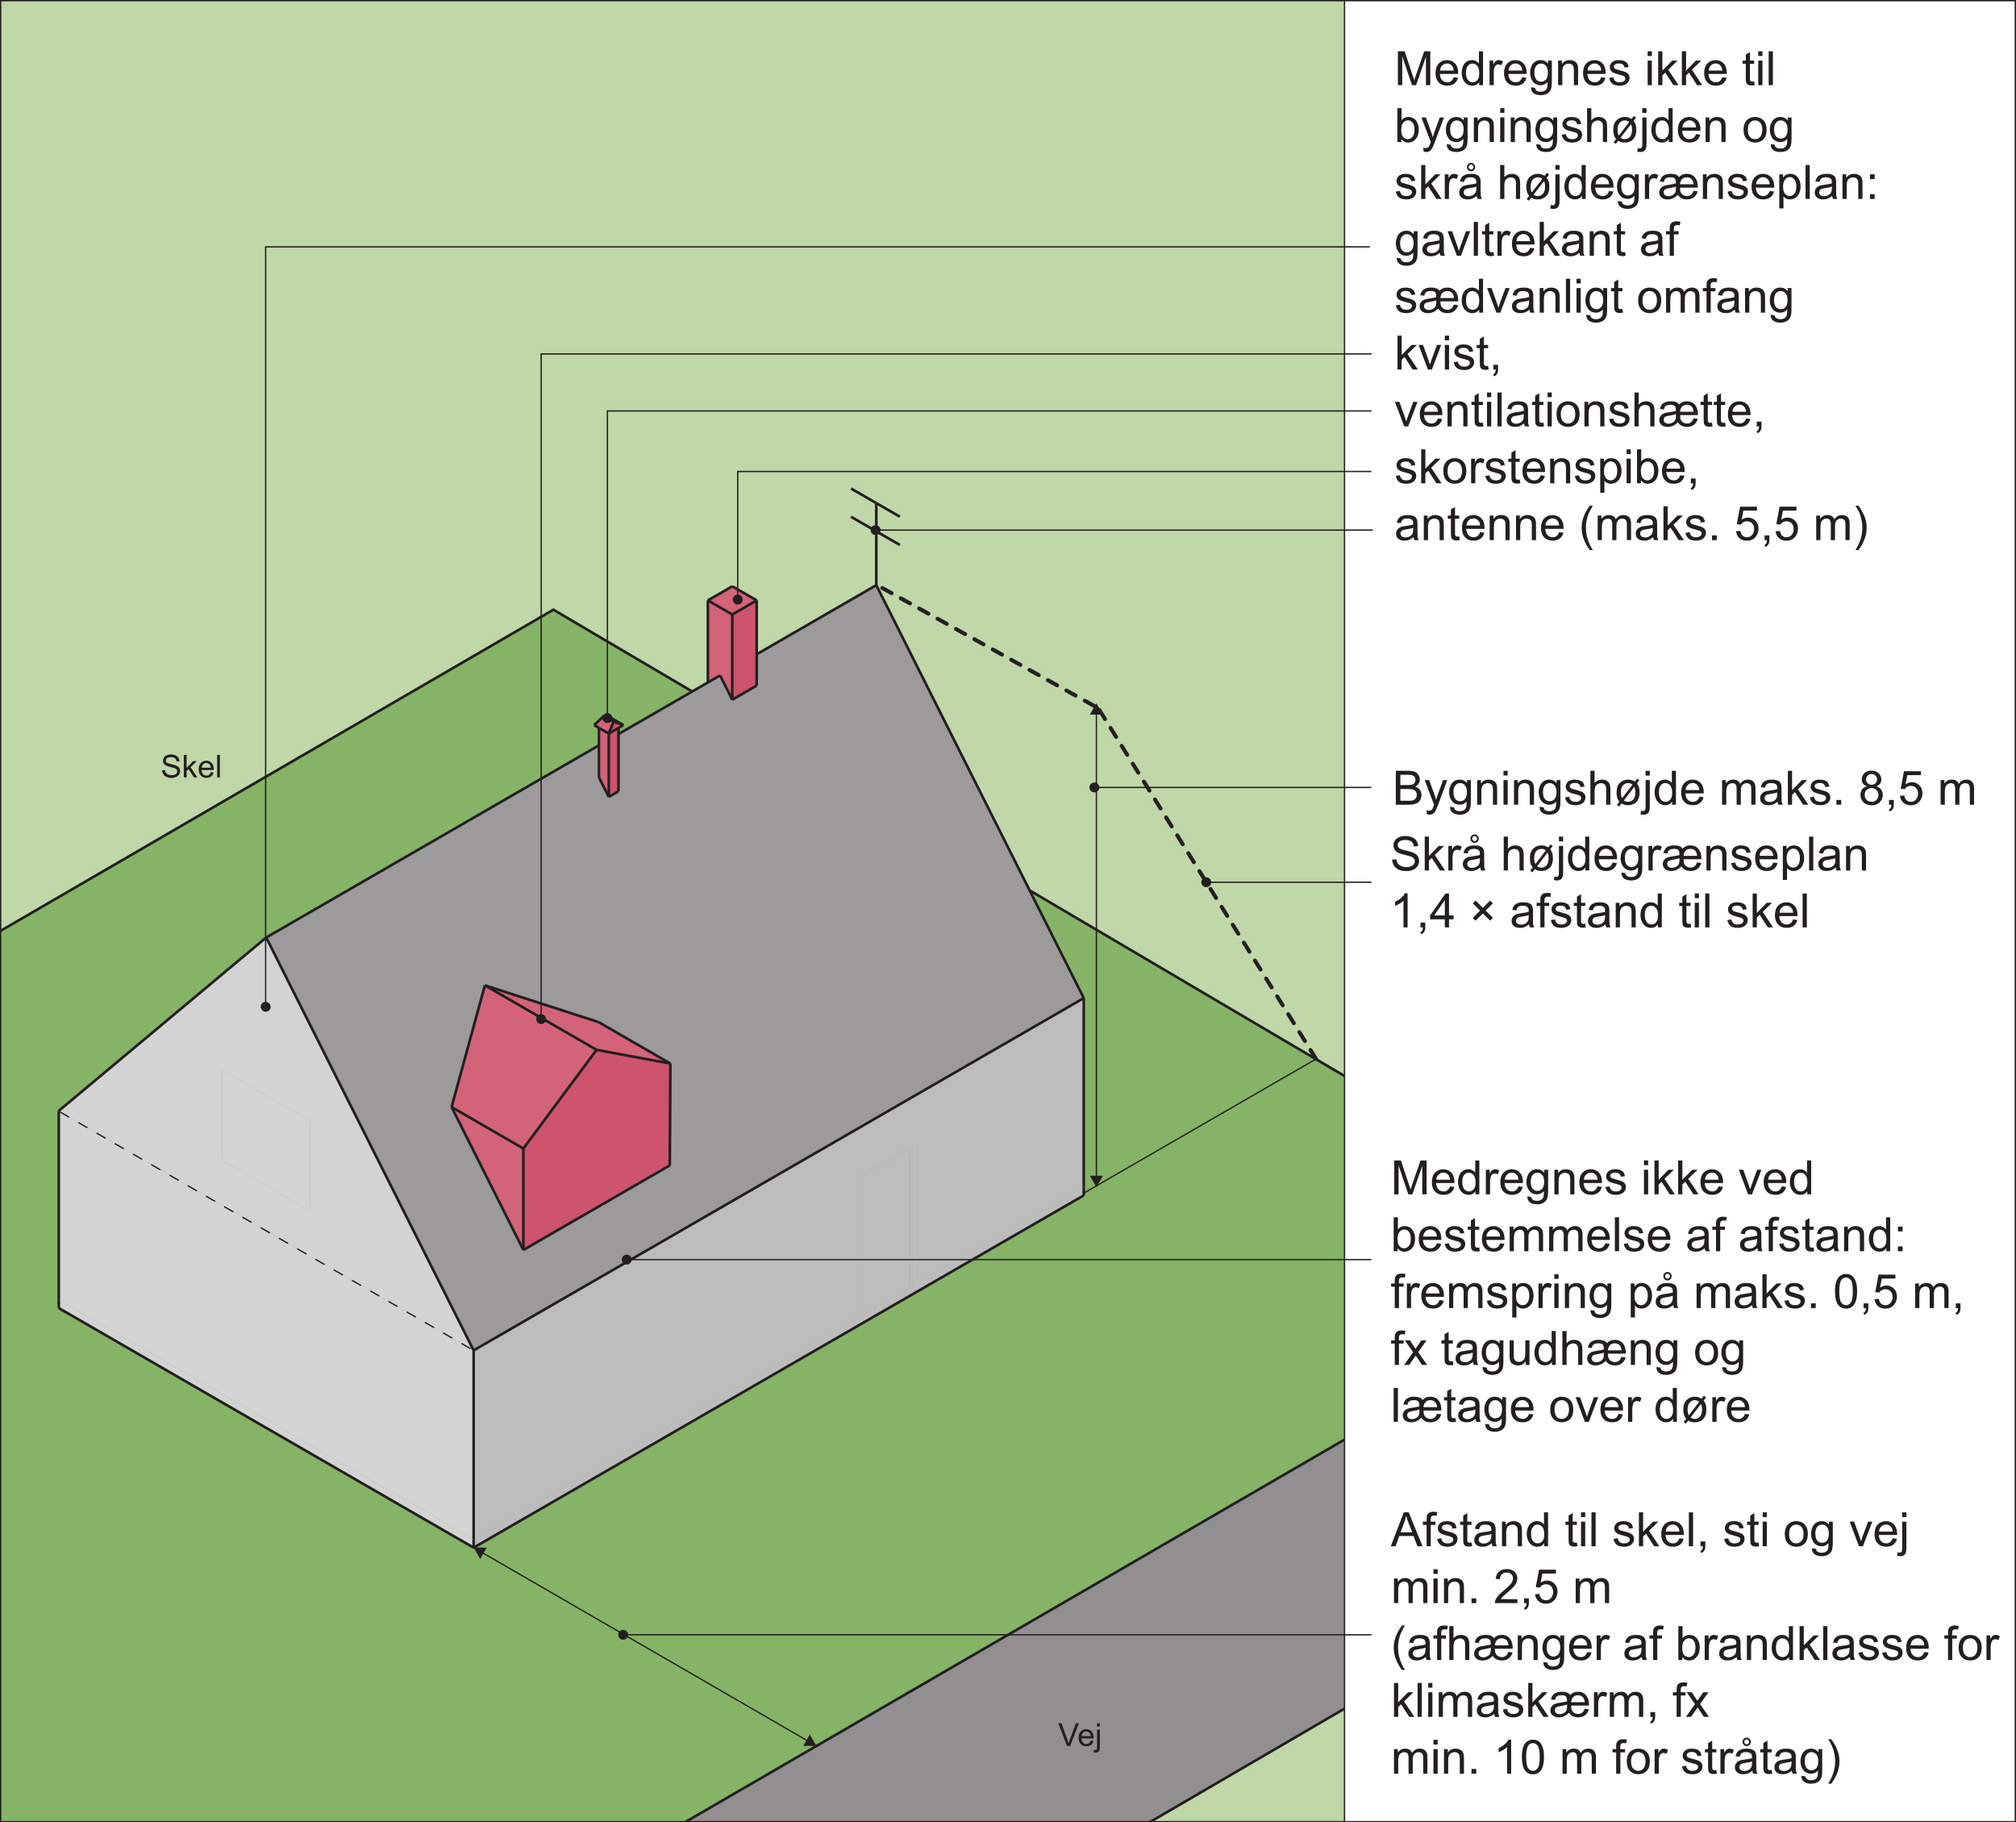 <?xml version="1.0" encoding="UTF-8"?>
<svg xmlns="http://www.w3.org/2000/svg" xmlns:xlink="http://www.w3.org/1999/xlink" width="382.93pt" height="346.08pt" viewBox="0 0 382.93 346.08" version="1.1">
<rect x="0" y="0" width="382.93" height="346.08" fill="#333333" stroke="none"/>
<defs>
<g>
<symbol overflow="visible" id="glyph0-0">
<path style="stroke:none;" d="M 3.75 0 L 3.75 -3.75 L 0.75 -3.75 L 0.75 0 Z M 0.844 -3.656 L 3.656 -3.656 L 3.656 -0.094 L 0.844 -0.094 Z M 0.844 -3.656 "/>
</symbol>
<symbol overflow="visible" id="glyph0-1">
<path style="stroke:none;" d="M 0.516 -0.609 C 0.656 -0.391 0.859 -0.203 1.125 -0.094 C 1.391 0.016 1.719 0.078 2.109 0.078 C 2.406 0.078 2.688 0.016 2.922 -0.094 C 3.172 -0.203 3.359 -0.359 3.484 -0.562 C 3.625 -0.766 3.688 -0.984 3.688 -1.219 C 3.688 -1.438 3.625 -1.641 3.516 -1.828 C 3.391 -2 3.203 -2.141 2.953 -2.25 C 2.797 -2.328 2.469 -2.438 2.016 -2.531 C 1.547 -2.641 1.266 -2.734 1.156 -2.844 C 1.031 -2.938 0.984 -3.062 0.984 -3.219 C 0.984 -3.391 1.062 -3.547 1.219 -3.672 C 1.375 -3.797 1.625 -3.859 1.969 -3.859 C 2.297 -3.859 2.547 -3.797 2.719 -3.656 C 2.891 -3.516 2.984 -3.312 3.016 -3.047 L 3.562 -3.078 C 3.547 -3.344 3.484 -3.562 3.359 -3.766 C 3.219 -3.953 3.031 -4.109 2.797 -4.219 C 2.547 -4.312 2.266 -4.375 1.953 -4.375 C 1.656 -4.375 1.391 -4.312 1.156 -4.219 C 0.922 -4.125 0.75 -3.984 0.625 -3.797 C 0.5 -3.594 0.438 -3.406 0.438 -3.188 C 0.438 -2.984 0.484 -2.812 0.594 -2.641 C 0.688 -2.484 0.844 -2.359 1.047 -2.25 C 1.203 -2.156 1.484 -2.062 1.875 -1.984 C 2.266 -1.891 2.531 -1.812 2.641 -1.766 C 2.812 -1.703 2.953 -1.609 3.031 -1.516 C 3.109 -1.422 3.141 -1.297 3.141 -1.156 C 3.141 -1.031 3.109 -0.906 3.031 -0.797 C 2.938 -0.688 2.812 -0.594 2.656 -0.531 C 2.484 -0.469 2.297 -0.438 2.078 -0.438 C 1.844 -0.438 1.609 -0.469 1.422 -0.562 C 1.219 -0.641 1.078 -0.75 0.984 -0.891 C 0.891 -1.031 0.828 -1.219 0.812 -1.422 L 0.281 -1.375 C 0.281 -1.094 0.359 -0.828 0.516 -0.609 Z M 0.516 -0.609 "/>
</symbol>
<symbol overflow="visible" id="glyph0-2">
<path style="stroke:none;" d="M 0.922 0 L 0.922 -1.234 L 1.297 -1.594 L 2.328 0 L 2.969 0 L 1.672 -1.953 L 2.859 -3.109 L 2.172 -3.109 L 0.922 -1.844 L 0.922 -4.297 L 0.391 -4.297 L 0.391 0 Z M 0.922 0 "/>
</symbol>
<symbol overflow="visible" id="glyph0-3">
<path style="stroke:none;" d="M 2.203 -0.516 C 2.062 -0.422 1.891 -0.359 1.703 -0.359 C 1.438 -0.359 1.219 -0.453 1.047 -0.641 C 0.875 -0.828 0.781 -1.078 0.766 -1.422 L 3.078 -1.422 C 3.078 -1.484 3.078 -1.531 3.078 -1.562 C 3.078 -2.078 2.953 -2.469 2.688 -2.75 C 2.422 -3.031 2.094 -3.188 1.672 -3.188 C 1.234 -3.188 0.891 -3.031 0.625 -2.75 C 0.359 -2.453 0.219 -2.047 0.219 -1.531 C 0.219 -1.031 0.359 -0.641 0.625 -0.359 C 0.891 -0.078 1.25 0.062 1.703 0.062 C 2.062 0.062 2.359 -0.031 2.594 -0.203 C 2.812 -0.375 2.984 -0.625 3.062 -0.938 L 2.516 -1.016 C 2.438 -0.781 2.328 -0.625 2.203 -0.516 Z M 1.062 -2.5 C 1.234 -2.656 1.438 -2.75 1.672 -2.75 C 1.938 -2.75 2.156 -2.641 2.328 -2.438 C 2.438 -2.312 2.5 -2.125 2.531 -1.859 L 0.797 -1.859 C 0.812 -2.125 0.906 -2.344 1.062 -2.5 Z M 1.062 -2.5 "/>
</symbol>
<symbol overflow="visible" id="glyph0-4">
<path style="stroke:none;" d="M 0.906 0 L 0.906 -4.297 L 0.391 -4.297 L 0.391 0 Z M 0.906 0 "/>
</symbol>
<symbol overflow="visible" id="glyph0-5">
<path style="stroke:none;" d="M 2.281 0 L 3.953 -4.297 L 3.375 -4.297 L 2.219 -1.172 C 2.125 -0.938 2.047 -0.703 1.984 -0.469 C 1.922 -0.688 1.844 -0.922 1.766 -1.172 L 0.641 -4.297 L 0.031 -4.297 L 1.688 0 Z M 2.281 0 "/>
</symbol>
<symbol overflow="visible" id="glyph0-6">
<path style="stroke:none;" d="M 0.922 -3.688 L 0.922 -4.297 L 0.391 -4.297 L 0.391 -3.688 Z M 0.141 1.266 C 0.438 1.266 0.641 1.156 0.781 0.969 C 0.875 0.812 0.922 0.547 0.922 0.172 L 0.922 -3.109 L 0.391 -3.109 L 0.391 0.156 C 0.391 0.438 0.359 0.625 0.312 0.688 C 0.266 0.766 0.188 0.797 0.078 0.797 C 0.016 0.797 -0.078 0.781 -0.188 0.75 L -0.281 1.203 C -0.141 1.234 0 1.266 0.141 1.266 Z M 0.141 1.266 "/>
</symbol>
<symbol overflow="visible" id="glyph1-0">
<path style="stroke:none;" d="M 5.625 0 L 5.625 -5.625 L 1.125 -5.625 L 1.125 0 Z M 1.266 -5.484 L 5.484 -5.484 L 5.484 -0.141 L 1.266 -0.141 Z M 1.266 -5.484 "/>
</symbol>
<symbol overflow="visible" id="glyph1-1">
<path style="stroke:none;" d="M 3.109 0 C 3.531 0 3.875 -0.031 4.156 -0.109 C 4.438 -0.188 4.672 -0.281 4.859 -0.422 C 5.047 -0.562 5.219 -0.766 5.344 -1.031 C 5.469 -1.281 5.531 -1.562 5.531 -1.875 C 5.531 -2.234 5.422 -2.562 5.219 -2.844 C 5 -3.125 4.703 -3.312 4.312 -3.422 C 4.609 -3.578 4.844 -3.766 4.984 -4.016 C 5.141 -4.25 5.219 -4.516 5.219 -4.797 C 5.219 -5.094 5.125 -5.375 4.953 -5.641 C 4.781 -5.906 4.547 -6.125 4.25 -6.25 C 3.953 -6.375 3.562 -6.438 3.078 -6.438 L 0.656 -6.438 L 0.656 0 Z M 1.516 -5.688 L 2.797 -5.688 C 3.266 -5.688 3.594 -5.656 3.781 -5.594 C 3.969 -5.531 4.125 -5.422 4.219 -5.266 C 4.312 -5.109 4.375 -4.906 4.375 -4.703 C 4.375 -4.469 4.312 -4.281 4.219 -4.125 C 4.094 -3.984 3.938 -3.875 3.719 -3.812 C 3.562 -3.766 3.281 -3.734 2.906 -3.734 L 1.516 -3.734 Z M 1.516 -2.984 L 3 -2.984 C 3.406 -2.984 3.719 -2.938 3.938 -2.875 C 4.172 -2.797 4.344 -2.672 4.453 -2.5 C 4.578 -2.328 4.641 -2.109 4.641 -1.875 C 4.641 -1.672 4.594 -1.469 4.516 -1.328 C 4.422 -1.156 4.312 -1.047 4.188 -0.969 C 4.062 -0.875 3.891 -0.812 3.703 -0.781 C 3.594 -0.766 3.391 -0.75 3.109 -0.75 L 1.516 -0.75 Z M 1.516 -2.984 "/>
</symbol>
<symbol overflow="visible" id="glyph1-2">
<path style="stroke:none;" d="M 1.078 1.891 C 1.328 1.891 1.531 1.828 1.719 1.703 C 1.906 1.578 2.062 1.391 2.203 1.141 C 2.312 0.938 2.453 0.594 2.656 0.078 L 4.422 -4.672 L 3.625 -4.672 L 2.625 -1.938 C 2.5 -1.609 2.391 -1.25 2.297 -0.906 C 2.203 -1.266 2.094 -1.625 1.969 -1.969 L 0.984 -4.672 L 0.141 -4.672 L 1.922 0.016 C 1.875 0.094 1.859 0.156 1.844 0.203 C 1.734 0.516 1.656 0.719 1.609 0.797 C 1.531 0.906 1.453 0.984 1.344 1.047 C 1.234 1.109 1.094 1.141 0.922 1.141 C 0.797 1.141 0.641 1.109 0.469 1.062 L 0.562 1.797 C 0.75 1.859 0.922 1.891 1.078 1.891 Z M 1.078 1.891 "/>
</symbol>
<symbol overflow="visible" id="glyph1-3">
<path style="stroke:none;" d="M 0.938 1.516 C 1.281 1.766 1.734 1.891 2.297 1.891 C 2.766 1.891 3.156 1.797 3.469 1.625 C 3.797 1.453 4.031 1.219 4.172 0.906 C 4.328 0.609 4.406 0.094 4.406 -0.641 L 4.406 -4.672 L 3.672 -4.672 L 3.672 -4.094 C 3.312 -4.547 2.859 -4.766 2.297 -4.766 C 1.906 -4.766 1.531 -4.672 1.234 -4.469 C 0.922 -4.25 0.688 -3.969 0.531 -3.594 C 0.375 -3.219 0.281 -2.812 0.281 -2.359 C 0.281 -1.703 0.453 -1.156 0.812 -0.688 C 1.172 -0.234 1.672 0 2.297 0 C 2.812 0 3.25 -0.203 3.594 -0.609 C 3.594 -0.094 3.578 0.25 3.531 0.391 C 3.469 0.672 3.344 0.859 3.125 1.016 C 2.938 1.156 2.656 1.234 2.281 1.234 C 1.938 1.234 1.672 1.156 1.484 1.016 C 1.328 0.906 1.234 0.734 1.219 0.5 L 0.453 0.391 C 0.438 0.891 0.609 1.266 0.938 1.516 Z M 1.469 -3.688 C 1.703 -3.969 2 -4.109 2.359 -4.109 C 2.719 -4.109 3.031 -3.969 3.281 -3.688 C 3.531 -3.391 3.656 -2.969 3.656 -2.391 C 3.656 -1.797 3.531 -1.359 3.297 -1.078 C 3.047 -0.797 2.734 -0.656 2.375 -0.656 C 2 -0.656 1.703 -0.797 1.453 -1.078 C 1.219 -1.359 1.094 -1.812 1.094 -2.406 C 1.094 -2.984 1.219 -3.406 1.469 -3.688 Z M 1.469 -3.688 "/>
</symbol>
<symbol overflow="visible" id="glyph1-4">
<path style="stroke:none;" d="M 1.391 0 L 1.391 -2.547 C 1.391 -3.156 1.516 -3.562 1.75 -3.766 C 2 -3.984 2.281 -4.094 2.625 -4.094 C 2.828 -4.094 3.016 -4.047 3.172 -3.938 C 3.328 -3.859 3.438 -3.719 3.5 -3.562 C 3.562 -3.406 3.594 -3.156 3.594 -2.828 L 3.594 0 L 4.391 0 L 4.391 -2.875 C 4.391 -3.234 4.359 -3.484 4.344 -3.641 C 4.297 -3.859 4.219 -4.062 4.094 -4.219 C 3.984 -4.391 3.797 -4.516 3.562 -4.609 C 3.328 -4.719 3.062 -4.766 2.797 -4.766 C 2.141 -4.766 1.641 -4.516 1.312 -4 L 1.312 -4.672 L 0.594 -4.672 L 0.594 0 Z M 1.391 0 "/>
</symbol>
<symbol overflow="visible" id="glyph1-5">
<path style="stroke:none;" d="M 1.391 -5.547 L 1.391 -6.438 L 0.594 -6.438 L 0.594 -5.547 Z M 1.391 0 L 1.391 -4.672 L 0.594 -4.672 L 0.594 0 Z M 1.391 0 "/>
</symbol>
<symbol overflow="visible" id="glyph1-6">
<path style="stroke:none;" d="M 0.891 -0.281 C 1.203 -0.031 1.672 0.094 2.281 0.094 C 2.641 0.094 2.969 0.031 3.266 -0.094 C 3.562 -0.219 3.766 -0.391 3.922 -0.625 C 4.078 -0.859 4.156 -1.109 4.156 -1.375 C 4.156 -1.641 4.094 -1.875 3.969 -2.047 C 3.844 -2.234 3.656 -2.359 3.453 -2.469 C 3.219 -2.562 2.828 -2.688 2.281 -2.828 C 1.891 -2.938 1.656 -3 1.578 -3.031 C 1.438 -3.094 1.344 -3.156 1.281 -3.234 C 1.219 -3.328 1.172 -3.422 1.172 -3.516 C 1.172 -3.688 1.266 -3.828 1.406 -3.938 C 1.562 -4.062 1.828 -4.125 2.188 -4.125 C 2.5 -4.125 2.734 -4.047 2.891 -3.922 C 3.062 -3.781 3.172 -3.594 3.203 -3.344 L 3.984 -3.453 C 3.922 -3.766 3.828 -4 3.703 -4.188 C 3.578 -4.359 3.359 -4.516 3.094 -4.609 C 2.812 -4.719 2.5 -4.766 2.141 -4.766 C 1.891 -4.766 1.656 -4.75 1.453 -4.688 C 1.234 -4.609 1.078 -4.531 0.938 -4.453 C 0.781 -4.328 0.641 -4.188 0.562 -4 C 0.453 -3.828 0.406 -3.641 0.406 -3.422 C 0.406 -3.203 0.469 -2.984 0.578 -2.797 C 0.703 -2.625 0.875 -2.469 1.094 -2.359 C 1.328 -2.25 1.719 -2.125 2.297 -1.984 C 2.734 -1.875 3 -1.781 3.109 -1.703 C 3.266 -1.609 3.344 -1.469 3.344 -1.281 C 3.344 -1.094 3.266 -0.922 3.094 -0.781 C 2.906 -0.625 2.641 -0.547 2.281 -0.547 C 1.906 -0.547 1.625 -0.625 1.438 -0.797 C 1.234 -0.969 1.109 -1.203 1.062 -1.516 L 0.281 -1.391 C 0.375 -0.906 0.562 -0.531 0.891 -0.281 Z M 0.891 -0.281 "/>
</symbol>
<symbol overflow="visible" id="glyph1-7">
<path style="stroke:none;" d="M 1.391 0 L 1.391 -2.547 C 1.391 -2.922 1.438 -3.203 1.516 -3.406 C 1.609 -3.625 1.75 -3.781 1.953 -3.906 C 2.156 -4.016 2.375 -4.094 2.609 -4.094 C 2.922 -4.094 3.172 -4 3.344 -3.812 C 3.516 -3.641 3.594 -3.344 3.594 -2.953 L 3.594 0 L 4.391 0 L 4.391 -2.953 C 4.391 -3.406 4.328 -3.766 4.219 -4 C 4.109 -4.234 3.922 -4.422 3.672 -4.562 C 3.422 -4.703 3.125 -4.766 2.781 -4.766 C 2.219 -4.766 1.75 -4.547 1.391 -4.125 L 1.391 -6.438 L 0.594 -6.438 L 0.594 0 Z M 1.391 0 "/>
</symbol>
<symbol overflow="visible" id="glyph1-8">
<path style="stroke:none;" d="M 3.391 -4.688 C 3.188 -4.75 2.969 -4.766 2.734 -4.766 C 2.156 -4.766 1.641 -4.578 1.219 -4.172 C 0.781 -3.781 0.562 -3.156 0.562 -2.266 C 0.562 -1.859 0.625 -1.5 0.734 -1.172 C 0.812 -0.984 0.938 -0.781 1.109 -0.578 L 0.625 0.031 L 1.047 0.344 L 1.5 -0.25 C 1.859 -0.016 2.281 0.094 2.75 0.094 C 3.312 0.094 3.797 -0.062 4.188 -0.391 C 4.688 -0.812 4.938 -1.453 4.938 -2.328 C 4.938 -2.719 4.891 -3.062 4.812 -3.344 C 4.734 -3.562 4.609 -3.781 4.422 -4.031 L 4.891 -4.641 L 4.469 -4.953 L 4.047 -4.391 C 3.812 -4.516 3.594 -4.609 3.391 -4.688 Z M 1.609 -1.234 C 1.453 -1.531 1.375 -1.891 1.375 -2.328 C 1.375 -2.922 1.516 -3.359 1.766 -3.656 C 2.031 -3.953 2.359 -4.109 2.75 -4.109 C 3.047 -4.109 3.328 -4.016 3.594 -3.812 Z M 4.078 -2.922 C 4.109 -2.75 4.125 -2.562 4.125 -2.344 C 4.125 -1.75 4 -1.297 3.734 -1 C 3.469 -0.703 3.125 -0.547 2.719 -0.547 C 2.438 -0.547 2.172 -0.641 1.938 -0.812 L 3.922 -3.391 C 4 -3.188 4.062 -3.047 4.078 -2.922 Z M 4.078 -2.922 "/>
</symbol>
<symbol overflow="visible" id="glyph1-9">
<path style="stroke:none;" d="M 1.375 -5.531 L 1.375 -6.438 L 0.578 -6.438 L 0.578 -5.531 Z M 0.203 1.891 C 0.641 1.891 0.969 1.75 1.156 1.453 C 1.312 1.219 1.375 0.828 1.375 0.25 L 1.375 -4.672 L 0.578 -4.672 L 0.578 0.234 C 0.578 0.672 0.547 0.922 0.469 1.031 C 0.391 1.141 0.266 1.203 0.109 1.203 C 0.016 1.203 -0.109 1.172 -0.266 1.141 L -0.406 1.812 C -0.219 1.859 -0.016 1.891 0.203 1.891 Z M 0.203 1.891 "/>
</symbol>
<symbol overflow="visible" id="glyph1-10">
<path style="stroke:none;" d="M 4.344 0 L 4.344 -6.438 L 3.562 -6.438 L 3.562 -4.125 C 3.422 -4.312 3.234 -4.469 3.016 -4.594 C 2.797 -4.703 2.547 -4.766 2.266 -4.766 C 1.875 -4.766 1.531 -4.672 1.219 -4.469 C 0.922 -4.266 0.688 -3.984 0.531 -3.594 C 0.375 -3.219 0.297 -2.797 0.297 -2.328 C 0.297 -1.859 0.391 -1.438 0.562 -1.062 C 0.734 -0.703 0.969 -0.406 1.281 -0.203 C 1.594 0 1.938 0.094 2.297 0.094 C 2.875 0.094 3.312 -0.141 3.609 -0.594 L 3.609 0 Z M 1.453 -3.688 C 1.703 -3.969 1.984 -4.109 2.344 -4.109 C 2.703 -4.109 3 -3.953 3.266 -3.656 C 3.5 -3.359 3.625 -2.891 3.625 -2.266 C 3.625 -1.688 3.516 -1.25 3.266 -0.969 C 3.031 -0.688 2.734 -0.547 2.375 -0.547 C 2.031 -0.547 1.734 -0.688 1.484 -0.984 C 1.234 -1.281 1.109 -1.734 1.109 -2.328 C 1.109 -2.938 1.219 -3.391 1.453 -3.688 Z M 1.453 -3.688 "/>
</symbol>
<symbol overflow="visible" id="glyph1-11">
<path style="stroke:none;" d="M 3.297 -0.781 C 3.094 -0.625 2.844 -0.547 2.562 -0.547 C 2.156 -0.547 1.844 -0.688 1.578 -0.953 C 1.312 -1.234 1.172 -1.625 1.141 -2.141 L 4.625 -2.141 C 4.625 -2.219 4.625 -2.297 4.625 -2.344 C 4.625 -3.109 4.422 -3.703 4.031 -4.125 C 3.641 -4.547 3.125 -4.766 2.516 -4.766 C 1.859 -4.766 1.344 -4.547 0.938 -4.125 C 0.531 -3.688 0.328 -3.078 0.328 -2.297 C 0.328 -1.531 0.531 -0.953 0.938 -0.531 C 1.328 -0.109 1.875 0.094 2.562 0.094 C 3.094 0.094 3.531 -0.031 3.891 -0.297 C 4.234 -0.562 4.469 -0.922 4.594 -1.406 L 3.781 -1.516 C 3.656 -1.172 3.5 -0.938 3.297 -0.781 Z M 1.609 -3.75 C 1.844 -4 2.156 -4.125 2.516 -4.125 C 2.922 -4.125 3.234 -3.969 3.484 -3.656 C 3.656 -3.469 3.75 -3.172 3.781 -2.781 L 1.188 -2.781 C 1.219 -3.188 1.344 -3.516 1.609 -3.75 Z M 1.609 -3.75 "/>
</symbol>
<symbol overflow="visible" id="glyph1-12">
<path style="stroke:none;" d=""/>
</symbol>
<symbol overflow="visible" id="glyph1-13">
<path style="stroke:none;" d="M 1.391 0 L 1.391 -2.422 C 1.391 -2.844 1.438 -3.172 1.516 -3.391 C 1.609 -3.625 1.734 -3.781 1.922 -3.906 C 2.109 -4.016 2.328 -4.094 2.531 -4.094 C 2.828 -4.094 3.047 -4 3.172 -3.828 C 3.297 -3.641 3.359 -3.391 3.359 -3.031 L 3.359 0 L 4.156 0 L 4.156 -2.703 C 4.156 -3.188 4.266 -3.531 4.484 -3.766 C 4.703 -3.984 4.984 -4.094 5.297 -4.094 C 5.484 -4.094 5.641 -4.047 5.781 -3.953 C 5.906 -3.875 6.016 -3.766 6.062 -3.625 C 6.109 -3.484 6.141 -3.266 6.141 -2.938 L 6.141 0 L 6.938 0 L 6.938 -3.203 C 6.938 -3.734 6.797 -4.125 6.547 -4.391 C 6.297 -4.641 5.953 -4.766 5.484 -4.766 C 4.891 -4.766 4.406 -4.5 4.031 -3.953 C 3.938 -4.219 3.781 -4.406 3.562 -4.547 C 3.344 -4.703 3.062 -4.766 2.719 -4.766 C 2.406 -4.766 2.141 -4.703 1.891 -4.562 C 1.641 -4.422 1.453 -4.234 1.312 -4.016 L 1.312 -4.672 L 0.594 -4.672 L 0.594 0 Z M 1.391 0 "/>
</symbol>
<symbol overflow="visible" id="glyph1-14">
<path style="stroke:none;" d="M 3.797 0 L 4.625 0 C 4.531 -0.188 4.469 -0.375 4.422 -0.562 C 4.406 -0.75 4.391 -1.219 4.391 -1.953 L 4.391 -3 C 4.391 -3.359 4.375 -3.594 4.344 -3.734 C 4.297 -3.953 4.219 -4.125 4.094 -4.281 C 3.984 -4.422 3.797 -4.531 3.547 -4.625 C 3.297 -4.719 2.969 -4.766 2.578 -4.766 C 2.172 -4.766 1.812 -4.719 1.516 -4.609 C 1.203 -4.484 0.969 -4.344 0.812 -4.125 C 0.641 -3.938 0.531 -3.656 0.453 -3.328 L 1.234 -3.219 C 1.312 -3.562 1.453 -3.781 1.625 -3.922 C 1.812 -4.047 2.078 -4.109 2.453 -4.109 C 2.859 -4.109 3.156 -4.016 3.359 -3.844 C 3.516 -3.719 3.578 -3.484 3.578 -3.172 C 3.578 -3.141 3.578 -3.062 3.578 -2.969 C 3.281 -2.859 2.812 -2.766 2.156 -2.688 C 1.859 -2.656 1.625 -2.609 1.453 -2.578 C 1.25 -2.516 1.062 -2.438 0.891 -2.312 C 0.719 -2.203 0.578 -2.047 0.484 -1.859 C 0.375 -1.672 0.328 -1.453 0.328 -1.234 C 0.328 -0.844 0.453 -0.516 0.734 -0.281 C 1.016 -0.031 1.406 0.094 1.922 0.094 C 2.234 0.094 2.531 0.047 2.797 -0.047 C 3.062 -0.156 3.344 -0.328 3.641 -0.578 C 3.672 -0.359 3.719 -0.172 3.797 0 Z M 3.578 -2.047 C 3.578 -1.703 3.531 -1.438 3.453 -1.266 C 3.344 -1.031 3.172 -0.859 2.922 -0.719 C 2.688 -0.578 2.422 -0.516 2.109 -0.516 C 1.797 -0.516 1.562 -0.594 1.406 -0.734 C 1.25 -0.875 1.172 -1.047 1.172 -1.266 C 1.172 -1.391 1.203 -1.516 1.281 -1.625 C 1.344 -1.75 1.453 -1.828 1.594 -1.891 C 1.734 -1.938 1.969 -2 2.281 -2.047 C 2.859 -2.125 3.297 -2.219 3.578 -2.344 Z M 3.578 -2.047 "/>
</symbol>
<symbol overflow="visible" id="glyph1-15">
<path style="stroke:none;" d="M 1.391 0 L 1.391 -1.859 L 1.938 -2.391 L 3.484 0 L 4.469 0 L 2.5 -2.938 L 4.281 -4.672 L 3.266 -4.672 L 1.391 -2.766 L 1.391 -6.438 L 0.594 -6.438 L 0.594 0 Z M 1.391 0 "/>
</symbol>
<symbol overflow="visible" id="glyph1-16">
<path style="stroke:none;" d="M 1.719 0 L 1.719 -0.906 L 0.812 -0.906 L 0.812 0 Z M 1.719 0 "/>
</symbol>
<symbol overflow="visible" id="glyph1-17">
<path style="stroke:none;" d="M 0.688 -2.922 C 0.484 -2.641 0.375 -2.281 0.375 -1.859 C 0.375 -1.312 0.562 -0.844 0.953 -0.453 C 1.344 -0.078 1.859 0.109 2.5 0.109 C 3.125 0.109 3.641 -0.078 4.016 -0.453 C 4.406 -0.828 4.609 -1.297 4.609 -1.844 C 4.609 -2.234 4.516 -2.578 4.297 -2.875 C 4.094 -3.156 3.797 -3.359 3.406 -3.484 C 3.719 -3.625 3.953 -3.781 4.109 -4 C 4.266 -4.234 4.344 -4.484 4.344 -4.781 C 4.344 -5.25 4.172 -5.656 3.828 -5.984 C 3.484 -6.312 3.047 -6.469 2.469 -6.469 C 1.922 -6.469 1.469 -6.312 1.141 -6 C 0.797 -5.672 0.625 -5.281 0.625 -4.812 C 0.625 -4.5 0.719 -4.234 0.859 -4 C 1.031 -3.781 1.266 -3.625 1.609 -3.484 C 1.203 -3.391 0.906 -3.188 0.688 -2.922 Z M 1.734 -5.531 C 1.938 -5.719 2.188 -5.828 2.5 -5.828 C 2.797 -5.828 3.047 -5.719 3.234 -5.531 C 3.438 -5.328 3.531 -5.078 3.531 -4.797 C 3.531 -4.516 3.438 -4.281 3.25 -4.094 C 3.047 -3.891 2.812 -3.797 2.5 -3.797 C 2.172 -3.797 1.922 -3.891 1.734 -4.094 C 1.531 -4.281 1.438 -4.531 1.438 -4.828 C 1.438 -5.109 1.531 -5.344 1.734 -5.531 Z M 1.531 -2.781 C 1.781 -3.031 2.094 -3.156 2.469 -3.156 C 2.859 -3.156 3.172 -3.031 3.422 -2.781 C 3.672 -2.531 3.797 -2.219 3.797 -1.844 C 3.797 -1.453 3.672 -1.156 3.422 -0.906 C 3.188 -0.672 2.875 -0.547 2.5 -0.547 C 2.25 -0.547 2.031 -0.594 1.812 -0.719 C 1.609 -0.828 1.438 -0.984 1.344 -1.203 C 1.234 -1.406 1.172 -1.625 1.172 -1.859 C 1.172 -2.219 1.297 -2.531 1.531 -2.781 Z M 1.531 -2.781 "/>
</symbol>
<symbol overflow="visible" id="glyph1-18">
<path style="stroke:none;" d="M 1.25 0 C 1.234 0.266 1.203 0.469 1.109 0.609 C 1.031 0.75 0.922 0.859 0.75 0.938 L 0.969 1.281 C 1.219 1.172 1.406 1.016 1.516 0.797 C 1.641 0.609 1.703 0.328 1.703 0 L 1.703 -0.906 L 0.797 -0.906 L 0.797 0 Z M 1.25 0 "/>
</symbol>
<symbol overflow="visible" id="glyph1-19">
<path style="stroke:none;" d="M 1.016 -0.391 C 1.391 -0.047 1.859 0.109 2.453 0.109 C 3.156 0.109 3.719 -0.156 4.125 -0.672 C 4.469 -1.094 4.641 -1.609 4.641 -2.188 C 4.641 -2.797 4.453 -3.297 4.062 -3.688 C 3.688 -4.078 3.203 -4.281 2.641 -4.281 C 2.219 -4.281 1.812 -4.141 1.438 -3.875 L 1.766 -5.609 L 4.344 -5.609 L 4.344 -6.359 L 1.141 -6.359 L 0.516 -3.047 L 1.266 -2.938 C 1.391 -3.125 1.547 -3.281 1.75 -3.406 C 1.953 -3.516 2.172 -3.578 2.438 -3.578 C 2.859 -3.578 3.188 -3.453 3.422 -3.188 C 3.688 -2.922 3.812 -2.562 3.812 -2.109 C 3.812 -1.641 3.672 -1.266 3.406 -0.969 C 3.156 -0.688 2.828 -0.547 2.453 -0.547 C 2.125 -0.547 1.859 -0.641 1.625 -0.844 C 1.406 -1.047 1.266 -1.344 1.203 -1.75 L 0.375 -1.688 C 0.438 -1.156 0.641 -0.719 1.016 -0.391 Z M 1.016 -0.391 "/>
</symbol>
<symbol overflow="visible" id="glyph1-20">
<path style="stroke:none;" d="M 0.766 -0.906 C 0.984 -0.578 1.297 -0.312 1.688 -0.141 C 2.094 0.031 2.578 0.109 3.156 0.109 C 3.625 0.109 4.031 0.031 4.391 -0.141 C 4.766 -0.312 5.047 -0.547 5.234 -0.844 C 5.438 -1.156 5.531 -1.469 5.531 -1.812 C 5.531 -2.156 5.438 -2.469 5.266 -2.734 C 5.078 -3 4.812 -3.219 4.438 -3.391 C 4.188 -3.5 3.703 -3.641 3.016 -3.797 C 2.328 -3.953 1.891 -4.109 1.734 -4.25 C 1.562 -4.406 1.469 -4.594 1.469 -4.828 C 1.469 -5.094 1.594 -5.312 1.828 -5.516 C 2.062 -5.703 2.438 -5.797 2.969 -5.797 C 3.453 -5.797 3.828 -5.688 4.078 -5.484 C 4.344 -5.281 4.484 -4.969 4.531 -4.562 L 5.344 -4.625 C 5.328 -5 5.234 -5.344 5.031 -5.641 C 4.828 -5.938 4.547 -6.172 4.188 -6.312 C 3.828 -6.469 3.406 -6.547 2.922 -6.547 C 2.5 -6.547 2.094 -6.484 1.75 -6.344 C 1.391 -6.188 1.109 -5.969 0.938 -5.688 C 0.75 -5.406 0.656 -5.109 0.656 -4.766 C 0.656 -4.469 0.734 -4.219 0.875 -3.969 C 1.031 -3.734 1.266 -3.531 1.562 -3.359 C 1.812 -3.234 2.219 -3.109 2.812 -2.969 C 3.406 -2.828 3.781 -2.719 3.953 -2.656 C 4.234 -2.547 4.422 -2.422 4.531 -2.281 C 4.656 -2.125 4.719 -1.938 4.719 -1.75 C 4.719 -1.547 4.656 -1.359 4.531 -1.203 C 4.406 -1.031 4.234 -0.891 3.984 -0.797 C 3.719 -0.688 3.438 -0.641 3.109 -0.641 C 2.75 -0.641 2.422 -0.719 2.141 -0.844 C 1.844 -0.969 1.625 -1.141 1.484 -1.344 C 1.344 -1.547 1.25 -1.812 1.219 -2.141 L 0.406 -2.062 C 0.422 -1.641 0.547 -1.25 0.766 -0.906 Z M 0.766 -0.906 "/>
</symbol>
<symbol overflow="visible" id="glyph1-21">
<path style="stroke:none;" d="M 1.375 0 L 1.375 -2.438 C 1.375 -2.766 1.422 -3.078 1.516 -3.359 C 1.562 -3.547 1.672 -3.688 1.797 -3.797 C 1.938 -3.891 2.094 -3.953 2.266 -3.953 C 2.453 -3.953 2.641 -3.891 2.844 -3.781 L 3.125 -4.516 C 2.844 -4.688 2.578 -4.766 2.312 -4.766 C 2.125 -4.766 1.953 -4.719 1.797 -4.609 C 1.641 -4.516 1.469 -4.281 1.297 -3.953 L 1.297 -4.672 L 0.578 -4.672 L 0.578 0 Z M 1.375 0 "/>
</symbol>
<symbol overflow="visible" id="glyph1-22">
<path style="stroke:none;" d="M 3.797 0 L 4.625 0 C 4.531 -0.188 4.469 -0.375 4.422 -0.562 C 4.406 -0.75 4.391 -1.219 4.391 -1.953 L 4.391 -3 C 4.391 -3.359 4.375 -3.594 4.344 -3.734 C 4.297 -3.953 4.219 -4.125 4.094 -4.281 C 3.984 -4.422 3.797 -4.531 3.547 -4.625 C 3.297 -4.719 2.969 -4.766 2.578 -4.766 C 2.172 -4.766 1.812 -4.719 1.516 -4.609 C 1.203 -4.484 0.969 -4.344 0.812 -4.125 C 0.641 -3.938 0.531 -3.656 0.453 -3.328 L 1.234 -3.219 C 1.312 -3.562 1.453 -3.781 1.625 -3.922 C 1.812 -4.047 2.078 -4.109 2.453 -4.109 C 2.859 -4.109 3.156 -4.016 3.359 -3.844 C 3.516 -3.719 3.578 -3.484 3.578 -3.172 C 3.578 -3.141 3.578 -3.062 3.578 -2.969 C 3.281 -2.859 2.812 -2.766 2.156 -2.688 C 1.859 -2.656 1.625 -2.609 1.453 -2.578 C 1.25 -2.516 1.062 -2.438 0.891 -2.312 C 0.719 -2.203 0.578 -2.047 0.484 -1.859 C 0.375 -1.672 0.328 -1.453 0.328 -1.234 C 0.328 -0.844 0.453 -0.516 0.734 -0.281 C 1.016 -0.031 1.406 0.094 1.922 0.094 C 2.234 0.094 2.531 0.047 2.797 -0.047 C 3.062 -0.156 3.344 -0.328 3.641 -0.578 C 3.672 -0.359 3.719 -0.172 3.797 0 Z M 3.578 -2.047 C 3.578 -1.703 3.531 -1.438 3.453 -1.266 C 3.344 -1.031 3.172 -0.859 2.922 -0.719 C 2.688 -0.578 2.422 -0.516 2.109 -0.516 C 1.797 -0.516 1.562 -0.594 1.406 -0.734 C 1.25 -0.875 1.172 -1.047 1.172 -1.266 C 1.172 -1.391 1.203 -1.516 1.281 -1.625 C 1.344 -1.75 1.453 -1.828 1.594 -1.891 C 1.734 -1.938 1.969 -2 2.281 -2.047 C 2.859 -2.125 3.297 -2.219 3.578 -2.344 Z M 2 -5.484 C 2.156 -5.328 2.344 -5.25 2.578 -5.25 C 2.781 -5.25 2.969 -5.328 3.125 -5.484 C 3.281 -5.641 3.359 -5.828 3.359 -6.062 C 3.359 -6.266 3.281 -6.469 3.125 -6.625 C 2.969 -6.781 2.781 -6.859 2.562 -6.859 C 2.344 -6.859 2.172 -6.781 2.016 -6.625 C 1.859 -6.469 1.781 -6.281 1.781 -6.078 C 1.781 -5.828 1.859 -5.641 2 -5.484 Z M 2.25 -6.406 C 2.344 -6.484 2.453 -6.531 2.578 -6.531 C 2.703 -6.531 2.812 -6.484 2.891 -6.391 C 2.984 -6.297 3.047 -6.188 3.047 -6.062 C 3.047 -5.922 2.984 -5.812 2.891 -5.719 C 2.812 -5.625 2.703 -5.578 2.578 -5.578 C 2.453 -5.578 2.344 -5.625 2.25 -5.719 C 2.156 -5.812 2.109 -5.938 2.109 -6.062 C 2.109 -6.188 2.156 -6.297 2.25 -6.406 Z M 2.25 -6.406 "/>
</symbol>
<symbol overflow="visible" id="glyph1-23">
<path style="stroke:none;" d="M 6.781 -1.531 C 6.703 -1.219 6.562 -0.984 6.359 -0.812 C 6.141 -0.641 5.891 -0.547 5.594 -0.547 C 5.328 -0.547 5.094 -0.609 4.875 -0.734 C 4.656 -0.859 4.5 -1.031 4.406 -1.219 C 4.297 -1.406 4.25 -1.703 4.25 -2.141 L 7.625 -2.141 C 7.625 -2.266 7.625 -2.344 7.625 -2.406 C 7.625 -2.766 7.562 -3.141 7.422 -3.516 C 7.266 -3.891 7.047 -4.188 6.734 -4.422 C 6.422 -4.656 6.031 -4.766 5.562 -4.766 C 5.219 -4.766 4.938 -4.719 4.703 -4.609 C 4.469 -4.5 4.25 -4.344 4.062 -4.141 C 3.938 -4.328 3.797 -4.469 3.625 -4.547 C 3.328 -4.703 2.938 -4.766 2.453 -4.766 C 2.062 -4.766 1.734 -4.719 1.438 -4.594 C 1.156 -4.484 0.922 -4.328 0.781 -4.125 C 0.625 -3.922 0.5 -3.656 0.422 -3.312 L 1.188 -3.219 C 1.234 -3.469 1.312 -3.641 1.391 -3.766 C 1.469 -3.875 1.609 -3.953 1.781 -4.016 C 1.969 -4.094 2.172 -4.109 2.438 -4.109 C 2.812 -4.109 3.078 -4.047 3.234 -3.891 C 3.391 -3.75 3.453 -3.484 3.453 -3.109 C 3.453 -3.062 3.453 -3 3.453 -2.938 C 3.156 -2.859 2.797 -2.781 2.344 -2.719 C 1.797 -2.641 1.375 -2.562 1.109 -2.438 C 0.859 -2.328 0.656 -2.156 0.516 -1.938 C 0.375 -1.719 0.297 -1.484 0.297 -1.234 C 0.297 -0.859 0.438 -0.547 0.719 -0.281 C 1 -0.031 1.391 0.094 1.891 0.094 C 2.25 0.094 2.578 0.031 2.891 -0.109 C 3.219 -0.25 3.516 -0.469 3.828 -0.781 C 4.047 -0.469 4.297 -0.25 4.578 -0.109 C 4.859 0.031 5.188 0.094 5.562 0.094 C 6.078 0.094 6.516 -0.031 6.859 -0.297 C 7.219 -0.562 7.469 -0.938 7.609 -1.438 Z M 4.641 -3.766 C 4.875 -4 5.188 -4.109 5.547 -4.109 C 5.906 -4.109 6.203 -4 6.422 -3.781 C 6.656 -3.578 6.781 -3.234 6.828 -2.781 L 4.25 -2.781 C 4.281 -3.203 4.406 -3.531 4.641 -3.766 Z M 3.406 -1.391 C 3.328 -1.141 3.172 -0.938 2.922 -0.781 C 2.672 -0.609 2.375 -0.516 2.047 -0.516 C 1.75 -0.516 1.516 -0.594 1.375 -0.734 C 1.219 -0.875 1.141 -1.047 1.141 -1.266 C 1.141 -1.469 1.219 -1.656 1.391 -1.797 C 1.516 -1.906 1.75 -1.969 2.062 -2.016 C 2.766 -2.141 3.234 -2.234 3.469 -2.344 C 3.469 -1.859 3.453 -1.547 3.406 -1.391 Z M 3.406 -1.391 "/>
</symbol>
<symbol overflow="visible" id="glyph1-24">
<path style="stroke:none;" d="M 1.391 1.797 L 1.391 -0.484 C 1.516 -0.312 1.688 -0.188 1.906 -0.062 C 2.109 0.047 2.344 0.094 2.609 0.094 C 2.969 0.094 3.312 0 3.641 -0.203 C 3.969 -0.406 4.219 -0.703 4.391 -1.078 C 4.547 -1.469 4.641 -1.891 4.641 -2.359 C 4.641 -2.812 4.562 -3.219 4.406 -3.594 C 4.25 -3.969 4.016 -4.25 3.719 -4.469 C 3.422 -4.672 3.062 -4.766 2.656 -4.766 C 2.359 -4.766 2.109 -4.703 1.891 -4.594 C 1.672 -4.469 1.484 -4.297 1.312 -4.062 L 1.312 -4.672 L 0.594 -4.672 L 0.594 1.797 Z M 1.703 -3.688 C 1.969 -4 2.266 -4.156 2.594 -4.156 C 2.938 -4.156 3.219 -4 3.469 -3.703 C 3.703 -3.406 3.828 -2.969 3.828 -2.375 C 3.828 -1.75 3.703 -1.281 3.453 -0.984 C 3.219 -0.688 2.906 -0.547 2.562 -0.547 C 2.219 -0.547 1.922 -0.688 1.672 -0.984 C 1.438 -1.266 1.312 -1.703 1.312 -2.297 C 1.312 -2.906 1.438 -3.359 1.703 -3.688 Z M 1.703 -3.688 "/>
</symbol>
<symbol overflow="visible" id="glyph1-25">
<path style="stroke:none;" d="M 1.375 0 L 1.375 -6.438 L 0.578 -6.438 L 0.578 0 Z M 1.375 0 "/>
</symbol>
<symbol overflow="visible" id="glyph1-26">
<path style="stroke:none;" d="M 3.344 -6.469 L 2.828 -6.469 C 2.703 -6.188 2.469 -5.906 2.141 -5.609 C 1.797 -5.312 1.406 -5.062 0.969 -4.844 L 0.969 -4.094 C 1.219 -4.172 1.5 -4.312 1.812 -4.5 C 2.109 -4.688 2.359 -4.859 2.562 -5.047 L 2.562 0 L 3.344 0 Z M 3.344 -6.469 "/>
</symbol>
<symbol overflow="visible" id="glyph1-27">
<path style="stroke:none;" d="M 3.703 0 L 3.703 -1.531 L 4.578 -1.531 L 4.578 -2.266 L 3.703 -2.266 L 3.703 -6.438 L 3.047 -6.438 L 0.109 -2.266 L 0.109 -1.531 L 2.906 -1.531 L 2.906 0 Z M 0.875 -2.266 L 2.906 -5.172 L 2.906 -2.266 Z M 0.875 -2.266 "/>
</symbol>
<symbol overflow="visible" id="glyph1-28">
<path style="stroke:none;" d="M 1.234 -1.266 L 2.625 -2.641 L 4 -1.266 L 4.531 -1.812 L 3.156 -3.188 L 4.531 -4.562 L 4 -5.094 L 2.625 -3.719 L 1.25 -5.094 L 0.719 -4.562 L 2.094 -3.188 L 0.719 -1.797 Z M 1.234 -1.266 "/>
</symbol>
<symbol overflow="visible" id="glyph1-29">
<path style="stroke:none;" d="M 1.578 0 L 1.578 -4.062 L 2.469 -4.062 L 2.469 -4.672 L 1.562 -4.672 L 1.562 -5.109 C 1.562 -5.375 1.609 -5.578 1.719 -5.672 C 1.812 -5.766 1.984 -5.828 2.219 -5.828 C 2.359 -5.828 2.531 -5.812 2.688 -5.781 L 2.812 -6.469 C 2.531 -6.531 2.297 -6.547 2.062 -6.547 C 1.734 -6.547 1.453 -6.484 1.266 -6.359 C 1.078 -6.234 0.938 -6.062 0.859 -5.875 C 0.812 -5.719 0.781 -5.484 0.781 -5.172 L 0.781 -4.672 L 0.078 -4.672 L 0.078 -4.062 L 0.781 -4.062 L 0.781 0 Z M 1.578 0 "/>
</symbol>
<symbol overflow="visible" id="glyph1-30">
<path style="stroke:none;" d="M 1.969 -0.672 C 1.859 -0.672 1.766 -0.688 1.703 -0.734 C 1.641 -0.781 1.594 -0.812 1.562 -0.891 C 1.531 -0.953 1.516 -1.094 1.516 -1.328 L 1.516 -4.062 L 2.312 -4.062 L 2.312 -4.672 L 1.516 -4.672 L 1.516 -6.297 L 0.734 -5.828 L 0.734 -4.672 L 0.141 -4.672 L 0.141 -4.062 L 0.734 -4.062 L 0.734 -1.375 C 0.734 -0.891 0.766 -0.578 0.828 -0.438 C 0.891 -0.281 1 -0.156 1.156 -0.078 C 1.312 0.016 1.531 0.062 1.828 0.062 C 2 0.062 2.203 0.031 2.422 -0.016 L 2.312 -0.703 C 2.172 -0.688 2.047 -0.672 1.969 -0.672 Z M 1.969 -0.672 "/>
</symbol>
<symbol overflow="visible" id="glyph1-31">
<path style="stroke:none;" d="M 1.5 0 L 1.5 -5.484 L 3.359 0 L 4.125 0 L 6 -5.391 L 6 0 L 6.828 0 L 6.828 -6.438 L 5.672 -6.438 L 4.125 -1.969 C 3.969 -1.5 3.859 -1.156 3.781 -0.922 C 3.719 -1.141 3.625 -1.453 3.469 -1.875 L 1.953 -6.438 L 0.672 -6.438 L 0.672 0 Z M 1.5 0 "/>
</symbol>
<symbol overflow="visible" id="glyph1-32">
<path style="stroke:none;" d="M 2.625 0 L 4.406 -4.672 L 3.594 -4.672 L 2.547 -1.812 C 2.422 -1.469 2.328 -1.172 2.266 -0.938 C 2.156 -1.266 2.062 -1.578 1.953 -1.875 L 0.953 -4.672 L 0.109 -4.672 L 1.875 0 Z M 2.625 0 "/>
</symbol>
<symbol overflow="visible" id="glyph1-33">
<path style="stroke:none;" d="M 1.328 -0.578 C 1.641 -0.125 2.062 0.094 2.625 0.094 C 3.172 0.094 3.641 -0.109 4.047 -0.562 C 4.438 -0.984 4.641 -1.609 4.641 -2.406 C 4.641 -2.75 4.594 -3.062 4.484 -3.359 C 4.406 -3.641 4.281 -3.891 4.109 -4.109 C 3.938 -4.312 3.719 -4.484 3.469 -4.594 C 3.219 -4.719 2.938 -4.766 2.656 -4.766 C 2.141 -4.766 1.703 -4.562 1.375 -4.141 L 1.375 -6.438 L 0.578 -6.438 L 0.578 0 L 1.328 0 Z M 1.688 -3.672 C 1.938 -3.969 2.234 -4.125 2.578 -4.125 C 2.922 -4.125 3.219 -3.984 3.469 -3.688 C 3.703 -3.406 3.828 -2.953 3.828 -2.344 C 3.828 -1.75 3.703 -1.297 3.453 -1 C 3.188 -0.703 2.891 -0.547 2.562 -0.547 C 2.125 -0.547 1.797 -0.75 1.531 -1.156 C 1.391 -1.406 1.312 -1.812 1.312 -2.359 C 1.312 -2.938 1.438 -3.375 1.688 -3.672 Z M 1.688 -3.672 "/>
</symbol>
<symbol overflow="visible" id="glyph1-34">
<path style="stroke:none;" d="M 1.703 -3.766 L 1.703 -4.672 L 0.812 -4.672 L 0.812 -3.766 Z M 1.703 0 L 1.703 -0.906 L 0.812 -0.906 L 0.812 0 Z M 1.703 0 "/>
</symbol>
<symbol overflow="visible" id="glyph1-35">
<path style="stroke:none;" d="M 1.016 -0.562 C 1.375 -0.109 1.859 0.109 2.469 0.109 C 2.938 0.109 3.344 -0.016 3.641 -0.266 C 3.953 -0.516 4.188 -0.875 4.344 -1.344 C 4.484 -1.812 4.578 -2.422 4.578 -3.172 C 4.578 -3.812 4.531 -4.328 4.422 -4.703 C 4.328 -5.078 4.188 -5.406 4.031 -5.656 C 3.859 -5.922 3.641 -6.125 3.391 -6.266 C 3.125 -6.406 2.812 -6.469 2.469 -6.469 C 2 -6.469 1.625 -6.344 1.312 -6.094 C 1 -5.844 0.766 -5.484 0.609 -5.016 C 0.453 -4.547 0.375 -3.938 0.375 -3.172 C 0.375 -1.969 0.594 -1.094 1.016 -0.562 Z M 1.594 -5.359 C 1.812 -5.656 2.109 -5.812 2.469 -5.812 C 2.828 -5.812 3.141 -5.641 3.391 -5.297 C 3.641 -4.938 3.766 -4.234 3.766 -3.172 C 3.766 -2.109 3.641 -1.406 3.391 -1.062 C 3.141 -0.719 2.828 -0.547 2.469 -0.547 C 2.109 -0.547 1.812 -0.719 1.562 -1.062 C 1.312 -1.406 1.188 -2.109 1.188 -3.172 C 1.188 -4.234 1.328 -4.953 1.594 -5.359 Z M 1.594 -5.359 "/>
</symbol>
<symbol overflow="visible" id="glyph1-36">
<path style="stroke:none;" d="M 1.016 0 L 2.266 -1.781 L 2.5 -1.438 L 3.453 0 L 4.422 0 L 2.734 -2.422 L 4.312 -4.672 L 3.344 -4.672 L 2.578 -3.578 C 2.469 -3.422 2.344 -3.25 2.219 -3.062 C 2.141 -3.188 2.031 -3.359 1.891 -3.562 L 1.156 -4.672 L 0.188 -4.672 L 1.766 -2.422 L 0.047 0 Z M 1.016 0 "/>
</symbol>
<symbol overflow="visible" id="glyph1-37">
<path style="stroke:none;" d="M 4.359 0 L 4.359 -4.672 L 3.562 -4.672 L 3.562 -2.172 C 3.562 -1.766 3.516 -1.469 3.438 -1.266 C 3.344 -1.047 3.203 -0.891 3 -0.766 C 2.797 -0.641 2.562 -0.578 2.328 -0.578 C 2.094 -0.578 1.891 -0.641 1.734 -0.766 C 1.578 -0.875 1.469 -1.047 1.406 -1.25 C 1.391 -1.391 1.375 -1.672 1.375 -2.094 L 1.375 -4.672 L 0.578 -4.672 L 0.578 -1.781 C 0.578 -1.438 0.594 -1.203 0.625 -1.047 C 0.672 -0.812 0.75 -0.609 0.859 -0.453 C 0.984 -0.297 1.156 -0.156 1.391 -0.062 C 1.641 0.047 1.891 0.094 2.172 0.094 C 2.797 0.094 3.281 -0.156 3.641 -0.688 L 3.641 0 Z M 4.359 0 "/>
</symbol>
<symbol overflow="visible" id="glyph1-38">
<path style="stroke:none;" d="M 0.906 -0.531 C 1.312 -0.109 1.844 0.094 2.484 0.094 C 2.891 0.094 3.266 0 3.625 -0.188 C 3.953 -0.375 4.219 -0.641 4.406 -0.984 C 4.578 -1.328 4.672 -1.797 4.672 -2.406 C 4.672 -3.141 4.469 -3.719 4.062 -4.141 C 3.656 -4.562 3.125 -4.766 2.484 -4.766 C 1.906 -4.766 1.422 -4.594 1.016 -4.25 C 0.547 -3.828 0.297 -3.188 0.297 -2.344 C 0.297 -1.547 0.5 -0.938 0.906 -0.531 Z M 1.5 -3.672 C 1.766 -3.969 2.094 -4.109 2.484 -4.109 C 2.875 -4.109 3.203 -3.969 3.469 -3.672 C 3.719 -3.375 3.859 -2.938 3.859 -2.359 C 3.859 -1.75 3.719 -1.297 3.469 -1 C 3.203 -0.703 2.875 -0.547 2.484 -0.547 C 2.094 -0.547 1.766 -0.688 1.5 -0.984 C 1.234 -1.281 1.109 -1.734 1.109 -2.328 C 1.109 -2.922 1.234 -3.375 1.5 -3.672 Z M 1.5 -3.672 "/>
</symbol>
<symbol overflow="visible" id="glyph1-39">
<path style="stroke:none;" d="M 2.672 1.891 C 1.797 0.484 1.359 -0.922 1.359 -2.328 C 1.359 -2.875 1.422 -3.438 1.547 -3.984 C 1.641 -4.422 1.797 -4.844 1.969 -5.25 C 2.094 -5.516 2.328 -5.938 2.672 -6.547 L 2.109 -6.547 C 1.562 -5.812 1.156 -5.078 0.891 -4.344 C 0.672 -3.703 0.547 -3.031 0.547 -2.328 C 0.547 -1.547 0.703 -0.781 1 -0.047 C 1.312 0.688 1.672 1.344 2.109 1.891 Z M 2.672 1.891 "/>
</symbol>
<symbol overflow="visible" id="glyph1-40">
<path style="stroke:none;" d="M 2.219 -0.047 C 2.516 -0.781 2.672 -1.547 2.672 -2.328 C 2.672 -3.031 2.562 -3.703 2.328 -4.344 C 2.062 -5.078 1.672 -5.812 1.109 -6.547 L 0.547 -6.547 C 0.906 -5.938 1.141 -5.5 1.266 -5.234 C 1.438 -4.828 1.578 -4.406 1.672 -3.969 C 1.797 -3.422 1.859 -2.875 1.859 -2.328 C 1.859 -0.922 1.422 0.484 0.547 1.891 L 1.109 1.891 C 1.547 1.344 1.922 0.688 2.219 -0.047 Z M 2.219 -0.047 "/>
</symbol>
<symbol overflow="visible" id="glyph1-41">
<path style="stroke:none;" d="M 0.891 0 L 1.594 -1.953 L 4.297 -1.953 L 5.047 0 L 6.016 0 L 3.391 -6.438 L 2.453 -6.438 L -0.016 0 Z M 2.547 -4.531 C 2.688 -4.938 2.812 -5.359 2.906 -5.781 C 3 -5.422 3.156 -4.984 3.359 -4.422 L 4.047 -2.641 L 1.844 -2.641 Z M 2.547 -4.531 "/>
</symbol>
<symbol overflow="visible" id="glyph1-42">
<path style="stroke:none;" d="M 1.359 -0.75 C 1.453 -0.906 1.562 -1.047 1.703 -1.188 C 1.844 -1.328 2.141 -1.609 2.609 -2 C 3.188 -2.469 3.594 -2.859 3.828 -3.125 C 4.078 -3.406 4.25 -3.672 4.359 -3.922 C 4.469 -4.172 4.516 -4.422 4.516 -4.688 C 4.516 -5.188 4.344 -5.609 3.984 -5.953 C 3.625 -6.297 3.125 -6.469 2.516 -6.469 C 1.906 -6.469 1.406 -6.312 1.047 -6 C 0.672 -5.672 0.469 -5.219 0.406 -4.609 L 1.219 -4.531 C 1.219 -4.938 1.344 -5.25 1.578 -5.469 C 1.797 -5.703 2.109 -5.812 2.5 -5.812 C 2.859 -5.812 3.156 -5.703 3.375 -5.484 C 3.594 -5.281 3.703 -5.016 3.703 -4.703 C 3.703 -4.406 3.578 -4.078 3.344 -3.75 C 3.094 -3.406 2.609 -2.953 1.922 -2.375 C 1.469 -2.016 1.125 -1.688 0.875 -1.406 C 0.641 -1.125 0.469 -0.844 0.344 -0.547 C 0.281 -0.375 0.25 -0.188 0.266 0 L 4.531 0 L 4.531 -0.75 Z M 1.359 -0.75 "/>
</symbol>
</g>
<clipPath id="clip1">
  <path d="M 0.125 0.129 L 382.801 0.129 L 382.801 345.953 L 0.125 345.953 Z M 0.125 0.129 "/>
</clipPath>
<clipPath id="clip2">
  <path d="M 0.125 115 L 315 115 L 315 345.953 L 0.125 345.953 Z M 0.125 115 "/>
</clipPath>
<clipPath id="clip3">
  <path d="M 0.125 108 L 322 108 L 322 345.953 L 0.125 345.953 Z M 0.125 108 "/>
</clipPath>
<clipPath id="clip4">
  <path d="M 87 236 L 363 236 L 363 345.953 L 87 345.953 Z M 87 236 "/>
</clipPath>
<clipPath id="clip5">
  <path d="M 255 0.129 L 382.801 0.129 L 382.801 345.953 L 255 345.953 Z M 255 0.129 "/>
</clipPath>
<clipPath id="clip6">
  <path d="M 0.125 320 L 86 320 L 86 345.953 L 0.125 345.953 Z M 0.125 320 "/>
</clipPath>
<clipPath id="clip7">
  <path d="M 0.125 313 L 93 313 L 93 345.953 L 0.125 345.953 Z M 0.125 313 "/>
</clipPath>
<clipPath id="clip8">
  <path d="M 0 0 L 382.93 0 L 382.93 346.078 L 0 346.078 Z M 0 0 "/>
</clipPath>
</defs>
<g id="surface1">
<g clip-path="url(#clip1)" clip-rule="nonzero">
<path style=" stroke:none;fill-rule:nonzero;fill:rgb(75.25%,84.026%,65.813%);fill-opacity:1;" d="M 205.855 189.547 L 205.855 227.016 L 89.965 293.918 L 11.164 248.422 L 11.164 210.957 L 50.566 178.039 L 113.773 141.543 L 113.773 138.234 L 112.852 137.703 L 114.703 135.965 L 115.633 136.098 L 118.41 137.703 L 117.48 138.234 L 117.48 139.402 L 134.461 129.602 L 134.457 114.02 L 139.094 111.348 L 143.73 114.02 L 143.73 124.25 L 166.625 111.48 Z M 417.461 -28.457 L 2.125 -86.457 L -193.781 205.715 L -34.84 406.633 L 319.57 426.211 L 357.934 4.754 L 417.461 -28.457 "/>
</g>
<g clip-path="url(#clip2)" clip-rule="nonzero">
<path style=" stroke:none;fill-rule:nonzero;fill:rgb(52.57%,70.612%,40.007%);fill-opacity:1;" d="M 56.789 388.875 L -153.078 265.754 L 105.117 115.785 L 314.5 239.18 L 56.789 388.875 "/>
</g>
<g clip-path="url(#clip3)" clip-rule="nonzero">
<path style="fill:none;stroke-width:5;stroke-linecap:butt;stroke-linejoin:miter;stroke:rgb(13.73%,12.16%,12.549%);stroke-opacity:1;stroke-miterlimit:10;" d="M 567.891 -427.95 L -1530.781 803.261 L 1051.172 2302.948 L 3145 1069.003 Z M 567.891 -427.95 " transform="matrix(0.1,0,0,-0.1,0,346.08)"/>
</g>
<path style=" stroke:none;fill-rule:nonzero;fill:rgb(82.538%,38.954%,47.214%);fill-opacity:1;" d="M 139.094 132.879 L 136.777 128.266 L 134.457 129.602 L 134.457 114.02 L 139.094 116.699 L 139.094 132.879 "/>
<path style=" stroke:none;fill-rule:nonzero;fill:rgb(61.183%,60.477%,60.652%);fill-opacity:1;" d="M 134.457 129.602 L 136.777 128.266 L 139.094 132.879 L 143.73 130.199 L 143.73 124.25 L 166.449 111.129 L 196.109 170.156 L 205.855 189.547 L 89.965 256.453 L 50.566 178.039 L 113.773 141.543 L 113.773 147.652 L 115.633 151.34 L 117.48 150.273 L 117.48 139.402 L 130.164 132.082 L 134.457 129.602 "/>
<path style=" stroke:none;fill-rule:nonzero;fill:rgb(80.634%,32.576%,42.691%);fill-opacity:1;" d="M 123.52 223.461 L 127.223 221.324 L 127.34 201.984 L 113.703 194.109 L 92.102 187.129 L 85.773 210.238 L 99.41 237.383 L 103.117 235.242 L 123.52 223.461 "/>
<path style=" stroke:none;fill-rule:nonzero;fill:rgb(82.751%,82.437%,82.515%);fill-opacity:1;" d="M 50.566 178.039 L 89.965 256.453 L 11.164 210.957 Z M 50.566 178.039 "/>
<path style=" stroke:none;fill-rule:nonzero;fill:rgb(86.516%,52.451%,57.536%);fill-opacity:1;" d="M 58.906 229.957 L 58.906 212.828 L 42.223 203.195 L 42.223 220.324 L 58.906 229.957 "/>
<path style=" stroke:none;fill-rule:nonzero;fill:rgb(82.751%,82.437%,82.515%);fill-opacity:1;" d="M 11.164 246.816 L 11.164 210.957 L 89.965 256.453 L 89.965 292.316 L 11.164 246.816 "/>
<path style=" stroke:none;fill-rule:nonzero;fill:rgb(74.113%,73.643%,73.759%);fill-opacity:1;" d="M 89.965 292.316 L 89.965 256.453 L 205.855 189.547 L 205.855 225.406 L 173.348 244.18 L 173.348 217.414 L 163.141 223.305 L 163.141 250.07 L 89.965 292.316 "/>
<path style=" stroke:none;fill-rule:nonzero;fill:rgb(74.113%,73.643%,73.759%);fill-opacity:1;" d="M 173.348 244.18 L 205.855 225.406 L 205.855 227.016 L 89.965 293.918 L 89.965 292.316 L 163.141 250.07 L 163.609 249.793 L 172.879 244.441 L 173.348 244.18 "/>
<path style=" stroke:none;fill-rule:nonzero;fill:rgb(82.751%,82.437%,82.515%);fill-opacity:1;" d="M 11.164 246.816 L 89.965 292.316 L 89.965 293.918 L 11.164 248.422 L 11.164 246.816 "/>
<path style=" stroke:none;fill-rule:nonzero;fill:rgb(82.538%,38.954%,47.214%);fill-opacity:1;" d="M 113.773 147.652 L 113.773 138.234 L 115.633 139.309 L 115.633 151.34 L 113.773 147.652 "/>
<path style=" stroke:none;fill-rule:nonzero;fill:rgb(82.538%,38.954%,47.214%);fill-opacity:1;" d="M 115.633 139.309 L 113.773 138.234 L 112.852 137.703 L 114.703 135.965 L 116.559 137.035 L 115.633 139.309 "/>
<path style=" stroke:none;fill-rule:nonzero;fill:rgb(80.634%,32.576%,42.691%);fill-opacity:1;" d="M 117.48 139.402 L 117.48 150.273 L 115.633 151.34 L 115.633 139.309 L 117.48 138.234 L 117.48 139.402 "/>
<path style=" stroke:none;fill-rule:nonzero;fill:rgb(80.634%,32.576%,42.691%);fill-opacity:1;" d="M 117.48 138.234 L 115.633 139.309 L 116.559 137.035 L 118.41 137.703 L 117.48 138.234 "/>
<path style=" stroke:none;fill-rule:nonzero;fill:rgb(43.346%,43.884%,44.547%);fill-opacity:1;" d="M 115.633 136.098 L 118.41 137.703 L 116.559 137.035 L 114.703 135.965 L 115.633 136.098 "/>
<path style=" stroke:none;fill-rule:nonzero;fill:rgb(80.634%,32.576%,42.691%);fill-opacity:1;" d="M 143.73 124.25 L 143.73 130.199 L 139.094 132.879 L 139.094 116.699 L 143.73 114.02 L 143.73 124.25 "/>
<path style=" stroke:none;fill-rule:nonzero;fill:rgb(74.113%,73.643%,73.759%);fill-opacity:1;" d="M 173.348 217.414 L 173.348 244.18 L 172.879 244.441 L 172.879 218.219 L 163.609 223.57 L 163.609 249.793 L 163.141 250.07 L 163.141 223.305 L 173.348 217.414 "/>
<path style=" stroke:none;fill-rule:nonzero;fill:rgb(74.113%,73.643%,73.759%);fill-opacity:1;" d="M 172.879 218.219 L 172.879 244.441 L 163.609 249.793 L 163.609 223.57 L 172.879 218.219 "/>
<path style=" stroke:none;fill-rule:nonzero;fill:rgb(74.113%,73.643%,73.759%);fill-opacity:1;" d="M 171.273 235.523 L 171.273 235.738 L 172.387 235.094 L 172.387 234.879 L 171.273 235.523 "/>
<path style=" stroke:none;fill-rule:nonzero;fill:rgb(82.538%,38.954%,47.214%);fill-opacity:1;" d="M 139.094 116.699 L 134.457 114.02 L 139.094 111.348 L 143.73 114.02 L 139.094 116.699 "/>
<path style=" stroke:none;fill-rule:nonzero;fill:rgb(82.751%,82.437%,82.515%);fill-opacity:1;" d="M 58.906 212.828 L 58.906 229.957 L 42.223 220.324 L 42.223 203.195 L 58.906 212.828 "/>
<path style=" stroke:none;fill-rule:nonzero;fill:rgb(80.634%,32.576%,42.691%);fill-opacity:1;" d="M 127.223 221.324 L 123.52 223.461 L 123.629 205.199 L 103.117 217.039 L 103.117 235.242 L 99.41 237.383 L 99.41 218.113 L 113.316 199.379 L 127.34 201.984 L 127.223 221.324 "/>
<path style=" stroke:none;fill-rule:nonzero;fill:rgb(82.538%,38.954%,47.214%);fill-opacity:1;" d="M 113.316 199.379 L 99.41 218.113 L 85.773 210.238 L 92.102 187.129 L 113.316 199.379 "/>
<path style=" stroke:none;fill-rule:nonzero;fill:rgb(82.538%,38.954%,47.214%);fill-opacity:1;" d="M 127.34 201.984 L 113.316 199.379 L 92.102 187.129 L 113.703 194.109 L 127.34 201.984 "/>
<path style=" stroke:none;fill-rule:nonzero;fill:rgb(82.538%,38.954%,47.214%);fill-opacity:1;" d="M 99.41 218.113 L 99.41 237.383 L 85.773 210.238 Z M 99.41 218.113 "/>
<path style=" stroke:none;fill-rule:nonzero;fill:rgb(80.634%,32.576%,42.691%);fill-opacity:1;" d="M 123.629 205.199 L 123.52 223.461 L 103.117 235.242 L 103.117 217.039 L 123.629 205.199 "/>
<path style="fill:none;stroke-width:5;stroke-linecap:butt;stroke-linejoin:miter;stroke:rgb(13.73%,12.16%,12.549%);stroke-opacity:1;stroke-miterlimit:10;" d="M 1344.57 2320.605 L 1390.938 2293.808 " transform="matrix(0.1,0,0,-0.1,0,346.08)"/>
<path style="fill:none;stroke-width:5;stroke-linecap:butt;stroke-linejoin:miter;stroke:rgb(13.73%,12.16%,12.549%);stroke-opacity:1;stroke-miterlimit:10;" d="M 1390.938 2347.323 L 1344.57 2320.605 " transform="matrix(0.1,0,0,-0.1,0,346.08)"/>
<path style="fill:none;stroke-width:5;stroke-linecap:butt;stroke-linejoin:miter;stroke:rgb(13.73%,12.16%,12.549%);stroke-opacity:1;stroke-miterlimit:10;" d="M 1437.305 2320.605 L 1390.938 2347.323 " transform="matrix(0.1,0,0,-0.1,0,346.08)"/>
<path style="fill:none;stroke-width:5;stroke-linecap:butt;stroke-linejoin:miter;stroke:rgb(13.73%,12.16%,12.549%);stroke-opacity:1;stroke-miterlimit:10;" d="M 1390.938 2293.808 L 1437.305 2320.605 " transform="matrix(0.1,0,0,-0.1,0,346.08)"/>
<path style="fill:none;stroke-width:5;stroke-linecap:butt;stroke-linejoin:miter;stroke:rgb(13.73%,12.16%,12.549%);stroke-opacity:1;stroke-miterlimit:10;" d="M 1344.57 2164.784 L 1344.57 2320.605 " transform="matrix(0.1,0,0,-0.1,0,346.08)"/>
<path style="fill:none;stroke-width:5;stroke-linecap:butt;stroke-linejoin:miter;stroke:rgb(13.73%,12.16%,12.549%);stroke-opacity:1;stroke-miterlimit:10;" d="M 1390.938 2132.011 L 1390.938 2293.808 " transform="matrix(0.1,0,0,-0.1,0,346.08)"/>
<path style="fill:none;stroke-width:5;stroke-linecap:butt;stroke-linejoin:miter;stroke:rgb(13.73%,12.16%,12.549%);stroke-opacity:1;stroke-miterlimit:10;" d="M 1390.938 2132.011 L 1437.305 2158.808 " transform="matrix(0.1,0,0,-0.1,0,346.08)"/>
<path style="fill:none;stroke-width:5;stroke-linecap:butt;stroke-linejoin:miter;stroke:rgb(13.73%,12.16%,12.549%);stroke-opacity:1;stroke-miterlimit:10;" d="M 111.641 976.581 L 899.648 521.62 " transform="matrix(0.1,0,0,-0.1,0,346.08)"/>
<path style="fill:none;stroke-width:5;stroke-linecap:butt;stroke-linejoin:miter;stroke:rgb(13.73%,12.16%,12.549%);stroke-opacity:1;stroke-miterlimit:10;" d="M 899.648 896.269 L 2058.555 1565.331 " transform="matrix(0.1,0,0,-0.1,0,346.08)"/>
<path style="fill:none;stroke-width:5;stroke-linecap:butt;stroke-linejoin:miter;stroke:rgb(13.73%,12.16%,12.549%);stroke-opacity:1;stroke-miterlimit:10;" d="M 111.641 976.581 L 111.641 992.636 " transform="matrix(0.1,0,0,-0.1,0,346.08)"/>
<path style="fill:none;stroke-width:5;stroke-linecap:butt;stroke-linejoin:miter;stroke:rgb(13.73%,12.16%,12.549%);stroke-opacity:1;stroke-miterlimit:10;" d="M 2058.555 1190.644 L 2058.555 1206.737 " transform="matrix(0.1,0,0,-0.1,0,346.08)"/>
<path style="fill:none;stroke-width:5;stroke-linecap:butt;stroke-linejoin:miter;stroke:rgb(13.73%,12.16%,12.549%);stroke-opacity:1;stroke-miterlimit:10;" d="M 899.648 521.62 L 899.648 537.636 " transform="matrix(0.1,0,0,-0.1,0,346.08)"/>
<path style="fill:none;stroke-width:5;stroke-linecap:butt;stroke-linejoin:miter;stroke:rgb(13.73%,12.16%,12.549%);stroke-opacity:1;stroke-miterlimit:10;" d="M 899.648 521.62 L 2058.555 1190.644 " transform="matrix(0.1,0,0,-0.1,0,346.08)"/>
<path style="fill:none;stroke-width:5;stroke-linecap:butt;stroke-linejoin:miter;stroke:rgb(13.73%,12.16%,12.549%);stroke-opacity:1;stroke-miterlimit:10;" d="M 899.648 537.636 L 899.648 896.269 " transform="matrix(0.1,0,0,-0.1,0,346.08)"/>
<path style="fill:none;stroke-width:5;stroke-linecap:butt;stroke-linejoin:miter;stroke:rgb(13.73%,12.16%,12.549%);stroke-opacity:1;stroke-miterlimit:10;" d="M 111.641 992.636 L 111.641 1351.23 " transform="matrix(0.1,0,0,-0.1,0,346.08)"/>
<path style="fill:none;stroke-width:5;stroke-linecap:butt;stroke-linejoin:miter;stroke:rgb(13.73%,12.16%,12.549%);stroke-opacity:1;stroke-miterlimit:10;" d="M 2058.555 1206.737 L 2058.555 1565.331 " transform="matrix(0.1,0,0,-0.1,0,346.08)"/>
<path style="fill:none;stroke-width:5;stroke-linecap:butt;stroke-linejoin:miter;stroke:rgb(13.73%,12.16%,12.549%);stroke-opacity:1;stroke-miterlimit:10;" d="M 111.641 1351.23 L 505.664 1680.409 " transform="matrix(0.1,0,0,-0.1,0,346.08)"/>
<path style="fill:none;stroke-width:5;stroke-linecap:butt;stroke-linejoin:miter;stroke:rgb(13.73%,12.16%,12.549%);stroke-opacity:1;stroke-miterlimit:10;" d="M 505.664 1680.409 L 899.648 896.269 " transform="matrix(0.1,0,0,-0.1,0,346.08)"/>
<path style="fill:none;stroke-width:5;stroke-linecap:butt;stroke-linejoin:miter;stroke:rgb(13.73%,12.16%,12.549%);stroke-opacity:1;stroke-miterlimit:10;" d="M 1664.492 2349.511 L 1437.305 2218.3 " transform="matrix(0.1,0,0,-0.1,0,346.08)"/>
<path style="fill:none;stroke-width:5;stroke-linecap:butt;stroke-linejoin:miter;stroke:rgb(13.73%,12.16%,12.549%);stroke-opacity:1;stroke-miterlimit:10;" d="M 1137.734 2045.37 L 505.664 1680.409 " transform="matrix(0.1,0,0,-0.1,0,346.08)"/>
<path style="fill:none;stroke-width:5;stroke-linecap:butt;stroke-linejoin:miter;stroke:rgb(13.73%,12.16%,12.549%);stroke-opacity:1;stroke-miterlimit:10;" d="M 1156.328 1947.402 L 1156.328 2067.714 " transform="matrix(0.1,0,0,-0.1,0,346.08)"/>
<path style="fill:none;stroke-width:5;stroke-linecap:butt;stroke-linejoin:miter;stroke:rgb(13.73%,12.16%,12.549%);stroke-opacity:1;stroke-miterlimit:10;" d="M 1184.102 2083.769 L 1156.328 2099.823 " transform="matrix(0.1,0,0,-0.1,0,346.08)"/>
<path style="fill:none;stroke-width:5;stroke-linecap:butt;stroke-linejoin:miter;stroke:rgb(13.73%,12.16%,12.549%);stroke-opacity:1;stroke-miterlimit:10;" d="M 1165.586 2090.448 L 1147.031 2101.152 " transform="matrix(0.1,0,0,-0.1,0,346.08)"/>
<path style="fill:none;stroke-width:5;stroke-linecap:butt;stroke-linejoin:miter;stroke:rgb(13.73%,12.16%,12.549%);stroke-opacity:1;stroke-miterlimit:10;" d="M 1156.328 2099.823 L 1147.031 2101.152 " transform="matrix(0.1,0,0,-0.1,0,346.08)"/>
<path style="fill:none;stroke-width:5;stroke-linecap:butt;stroke-linejoin:miter;stroke:rgb(13.73%,12.16%,12.549%);stroke-opacity:1;stroke-miterlimit:10;" d="M 1128.516 2083.769 L 1147.031 2101.152 " transform="matrix(0.1,0,0,-0.1,0,346.08)"/>
<path style="fill:none;stroke-width:5;stroke-linecap:butt;stroke-linejoin:miter;stroke:rgb(13.73%,12.16%,12.549%);stroke-opacity:1;stroke-miterlimit:10;" d="M 1184.102 2083.769 L 1165.586 2090.448 " transform="matrix(0.1,0,0,-0.1,0,346.08)"/>
<path style="fill:none;stroke-width:5;stroke-linecap:butt;stroke-linejoin:miter;stroke:rgb(13.73%,12.16%,12.549%);stroke-opacity:1;stroke-miterlimit:10;" d="M 1156.328 2067.714 L 1165.586 2090.448 " transform="matrix(0.1,0,0,-0.1,0,346.08)"/>
<path style="fill:none;stroke-width:5;stroke-linecap:butt;stroke-linejoin:miter;stroke:rgb(13.73%,12.16%,12.549%);stroke-opacity:1;stroke-miterlimit:10;" d="M 1272.227 1247.558 L 1235.195 1226.191 " transform="matrix(0.1,0,0,-0.1,0,346.08)"/>
<path style="fill:none;stroke-width:5;stroke-linecap:butt;stroke-linejoin:miter;stroke:rgb(13.73%,12.16%,12.549%);stroke-opacity:1;stroke-miterlimit:10;" d="M 1273.398 1440.956 L 1133.164 1467.011 " transform="matrix(0.1,0,0,-0.1,0,346.08)"/>
<path style="fill:none;stroke-width:5;stroke-linecap:butt;stroke-linejoin:miter;stroke:rgb(13.73%,12.16%,12.549%);stroke-opacity:1;stroke-miterlimit:10;" d="M 994.102 1086.972 L 994.102 1279.667 " transform="matrix(0.1,0,0,-0.1,0,346.08)"/>
<path style="fill:none;stroke-width:5;stroke-linecap:butt;stroke-linejoin:miter;stroke:rgb(13.73%,12.16%,12.549%);stroke-opacity:1;stroke-miterlimit:10;" d="M 1272.227 1247.558 L 1273.398 1440.956 " transform="matrix(0.1,0,0,-0.1,0,346.08)"/>
<path style="fill:none;stroke-width:5;stroke-linecap:butt;stroke-linejoin:miter;stroke:rgb(13.73%,12.16%,12.549%);stroke-opacity:1;stroke-miterlimit:10;" d="M 994.102 1279.667 L 857.734 1358.417 " transform="matrix(0.1,0,0,-0.1,0,346.08)"/>
<path style="fill:none;stroke-width:5;stroke-linecap:butt;stroke-linejoin:miter;stroke:rgb(13.73%,12.16%,12.549%);stroke-opacity:1;stroke-miterlimit:10;" d="M 921.016 1589.511 L 1133.164 1467.011 " transform="matrix(0.1,0,0,-0.1,0,346.08)"/>
<path style="fill:none;stroke-width:5;stroke-linecap:butt;stroke-linejoin:miter;stroke:rgb(13.73%,12.16%,12.549%);stroke-opacity:1;stroke-miterlimit:10;" d="M 921.016 1589.511 L 857.734 1358.417 " transform="matrix(0.1,0,0,-0.1,0,346.08)"/>
<path style="fill:none;stroke-width:5;stroke-linecap:butt;stroke-linejoin:miter;stroke:rgb(13.73%,12.16%,12.549%);stroke-opacity:1;stroke-miterlimit:10;" d="M 994.102 1086.972 L 857.734 1358.417 " transform="matrix(0.1,0,0,-0.1,0,346.08)"/>
<path style="fill:none;stroke-width:5;stroke-linecap:butt;stroke-linejoin:miter;stroke:rgb(13.73%,12.16%,12.549%);stroke-opacity:1;stroke-miterlimit:10;" d="M 1137.031 1519.706 L 1273.398 1440.956 " transform="matrix(0.1,0,0,-0.1,0,346.08)"/>
<path style="fill:none;stroke-width:5;stroke-linecap:butt;stroke-linejoin:miter;stroke:rgb(13.73%,12.16%,12.549%);stroke-opacity:1;stroke-miterlimit:10;" d="M 921.016 1589.511 L 1137.031 1519.706 " transform="matrix(0.1,0,0,-0.1,0,346.08)"/>
<path style="fill:none;stroke-width:5;stroke-linecap:butt;stroke-linejoin:miter;stroke:rgb(13.73%,12.16%,12.549%);stroke-opacity:1;stroke-miterlimit:10;" d="M 1031.172 1108.378 L 994.102 1086.972 " transform="matrix(0.1,0,0,-0.1,0,346.08)"/>
<path style="fill:none;stroke-width:5;stroke-linecap:butt;stroke-linejoin:miter;stroke:rgb(13.73%,12.16%,12.549%);stroke-opacity:1;stroke-miterlimit:10;" d="M 1235.195 1226.191 L 1031.172 1108.378 " transform="matrix(0.1,0,0,-0.1,0,346.08)"/>
<path style="fill:none;stroke-width:5;stroke-linecap:butt;stroke-linejoin:miter;stroke:rgb(13.73%,12.16%,12.549%);stroke-opacity:1;stroke-miterlimit:10;" d="M 1437.305 2158.808 L 1437.305 2218.3 " transform="matrix(0.1,0,0,-0.1,0,346.08)"/>
<path style="fill:none;stroke-width:5;stroke-linecap:butt;stroke-linejoin:miter;stroke:rgb(13.73%,12.16%,12.549%);stroke-opacity:1;stroke-miterlimit:10;" d="M 1437.305 2218.3 L 1437.305 2320.605 " transform="matrix(0.1,0,0,-0.1,0,346.08)"/>
<path style="fill:none;stroke-width:5;stroke-linecap:butt;stroke-linejoin:miter;stroke:rgb(13.73%,12.16%,12.549%);stroke-opacity:1;stroke-miterlimit:10;" d="M 2058.555 1565.331 L 1961.094 1759.237 " transform="matrix(0.1,0,0,-0.1,0,346.08)"/>
<path style="fill:none;stroke-width:5;stroke-linecap:butt;stroke-linejoin:miter;stroke:rgb(13.73%,12.16%,12.549%);stroke-opacity:1;stroke-miterlimit:10;" d="M 1301.641 2139.98 L 1174.805 2066.777 " transform="matrix(0.1,0,0,-0.1,0,346.08)"/>
<path style="fill:none;stroke-width:5;stroke-linecap:butt;stroke-linejoin:miter;stroke:rgb(13.73%,12.16%,12.549%);stroke-opacity:1;stroke-miterlimit:10;" d="M 1137.734 1984.277 L 1137.734 2045.37 " transform="matrix(0.1,0,0,-0.1,0,346.08)"/>
<path style="fill:none;stroke-width:5;stroke-linecap:butt;stroke-linejoin:miter;stroke:rgb(13.73%,12.16%,12.549%);stroke-opacity:1;stroke-miterlimit:10;" d="M 1137.734 2045.37 L 1137.734 2078.456 " transform="matrix(0.1,0,0,-0.1,0,346.08)"/>
<path style="fill:none;stroke-width:5;stroke-linecap:butt;stroke-linejoin:miter;stroke:rgb(13.73%,12.16%,12.549%);stroke-opacity:1;stroke-miterlimit:10;" d="M 1174.805 1958.066 L 1174.805 2066.777 " transform="matrix(0.1,0,0,-0.1,0,346.08)"/>
<path style="fill:none;stroke-width:5;stroke-linecap:butt;stroke-linejoin:miter;stroke:rgb(13.73%,12.16%,12.549%);stroke-opacity:1;stroke-miterlimit:10;" d="M 1174.805 2066.777 L 1174.805 2078.456 " transform="matrix(0.1,0,0,-0.1,0,346.08)"/>
<path style="fill:none;stroke-width:5;stroke-linecap:butt;stroke-linejoin:miter;stroke:rgb(13.73%,12.16%,12.549%);stroke-opacity:1;stroke-miterlimit:10;" d="M 1156.328 2067.714 L 1174.805 2078.456 " transform="matrix(0.1,0,0,-0.1,0,346.08)"/>
<path style="fill:none;stroke-width:5;stroke-linecap:butt;stroke-linejoin:miter;stroke:rgb(13.73%,12.16%,12.549%);stroke-opacity:1;stroke-miterlimit:10;" d="M 1174.805 2078.456 L 1184.102 2083.769 " transform="matrix(0.1,0,0,-0.1,0,346.08)"/>
<path style="fill:none;stroke-width:5;stroke-linecap:butt;stroke-linejoin:miter;stroke:rgb(13.73%,12.16%,12.549%);stroke-opacity:1;stroke-miterlimit:10;" d="M 1128.516 2083.769 L 1137.734 2078.456 " transform="matrix(0.1,0,0,-0.1,0,346.08)"/>
<path style="fill:none;stroke-width:5;stroke-linecap:butt;stroke-linejoin:miter;stroke:rgb(13.73%,12.16%,12.549%);stroke-opacity:1;stroke-miterlimit:10;" d="M 1137.734 2078.456 L 1156.328 2067.714 " transform="matrix(0.1,0,0,-0.1,0,346.08)"/>
<path style="fill:none;stroke-width:5;stroke-linecap:butt;stroke-linejoin:miter;stroke:rgb(13.73%,12.16%,12.549%);stroke-opacity:1;stroke-miterlimit:10;" d="M 1367.773 2178.144 L 1344.57 2164.784 " transform="matrix(0.1,0,0,-0.1,0,346.08)"/>
<path style="fill:none;stroke-width:5;stroke-linecap:butt;stroke-linejoin:miter;stroke:rgb(13.73%,12.16%,12.549%);stroke-opacity:1;stroke-miterlimit:10;" d="M 1344.57 2164.784 L 1301.641 2139.98 " transform="matrix(0.1,0,0,-0.1,0,346.08)"/>
<path style="fill:none;stroke-width:5;stroke-linecap:butt;stroke-linejoin:miter;stroke:rgb(13.73%,12.16%,12.549%);stroke-opacity:1;stroke-miterlimit:10;" d="M 1664.492 2349.511 L 1961.094 1759.237 " transform="matrix(0.1,0,0,-0.1,0,346.08)"/>
<path style="fill:none;stroke-width:5;stroke-linecap:butt;stroke-linejoin:miter;stroke:rgb(13.73%,12.16%,12.549%);stroke-opacity:1;stroke-miterlimit:10;" d="M 1133.164 1467.011 L 994.102 1279.667 " transform="matrix(0.1,0,0,-0.1,0,346.08)"/>
<path style="fill:none;stroke-width:5;stroke-linecap:butt;stroke-linejoin:miter;stroke:rgb(13.73%,12.16%,12.549%);stroke-opacity:1;stroke-miterlimit:10;" d="M 1367.773 2178.144 L 1390.938 2132.011 " transform="matrix(0.1,0,0,-0.1,0,346.08)"/>
<path style="fill:none;stroke-width:5;stroke-linecap:butt;stroke-linejoin:miter;stroke:rgb(13.73%,12.16%,12.549%);stroke-opacity:1;stroke-miterlimit:10;" d="M 1137.734 1984.277 L 1156.328 1947.402 " transform="matrix(0.1,0,0,-0.1,0,346.08)"/>
<path style="fill:none;stroke-width:5;stroke-linecap:butt;stroke-linejoin:miter;stroke:rgb(13.73%,12.16%,12.549%);stroke-opacity:1;stroke-miterlimit:10;" d="M 1156.328 1947.402 L 1174.805 1958.066 " transform="matrix(0.1,0,0,-0.1,0,346.08)"/>
<path style="fill:none;stroke-width:5;stroke-linecap:butt;stroke-linejoin:miter;stroke:rgb(13.73%,12.16%,12.549%);stroke-opacity:1;stroke-miterlimit:10;" d="M 1664.492 2349.511 L 1664.492 2451.698 " transform="matrix(0.1,0,0,-0.1,0,346.08)"/>
<path style="fill:none;stroke-width:5;stroke-linecap:butt;stroke-linejoin:miter;stroke:rgb(13.73%,12.16%,12.549%);stroke-opacity:1;stroke-miterlimit:10;" d="M 1664.492 2505.331 L 1616.523 2533.027 " transform="matrix(0.1,0,0,-0.1,0,346.08)"/>
<path style="fill:none;stroke-width:5;stroke-linecap:butt;stroke-linejoin:miter;stroke:rgb(13.73%,12.16%,12.549%);stroke-opacity:1;stroke-miterlimit:10;" d="M 1664.492 2505.331 L 1709.297 2479.472 " transform="matrix(0.1,0,0,-0.1,0,346.08)"/>
<path style="fill:none;stroke-width:5;stroke-linecap:butt;stroke-linejoin:miter;stroke:rgb(13.73%,12.16%,12.549%);stroke-opacity:1;stroke-miterlimit:10;" d="M 1664.492 2451.698 L 1664.492 2505.331 " transform="matrix(0.1,0,0,-0.1,0,346.08)"/>
<path style="fill:none;stroke-width:5;stroke-linecap:butt;stroke-linejoin:miter;stroke:rgb(13.73%,12.16%,12.549%);stroke-opacity:1;stroke-miterlimit:10;" d="M 1664.492 2451.698 L 1616.523 2479.394 " transform="matrix(0.1,0,0,-0.1,0,346.08)"/>
<path style="fill:none;stroke-width:5;stroke-linecap:butt;stroke-linejoin:miter;stroke:rgb(13.73%,12.16%,12.549%);stroke-opacity:1;stroke-miterlimit:10;" d="M 1664.492 2451.698 L 1709.297 2425.839 " transform="matrix(0.1,0,0,-0.1,0,346.08)"/>
<path style="fill:none;stroke-width:2.5;stroke-linecap:butt;stroke-linejoin:miter;stroke:rgb(13.73%,12.16%,12.549%);stroke-opacity:1;stroke-miterlimit:10;" d="M 2082.539 2107.363 L 2082.539 1224.277 " transform="matrix(0.1,0,0,-0.1,0,346.08)"/>
<path style=" stroke:none;fill-rule:nonzero;fill:rgb(13.73%,12.16%,12.549%);fill-opacity:1;" d="M 207.008 135.711 L 208.254 133.551 L 209.5 135.711 Z M 207.008 135.711 "/>
<path style=" stroke:none;fill-rule:nonzero;fill:rgb(13.73%,12.16%,12.549%);fill-opacity:1;" d="M 207.008 223.289 L 208.254 225.449 L 209.5 223.289 Z M 207.008 223.289 "/>
<path style="fill:none;stroke-width:2.5;stroke-linecap:butt;stroke-linejoin:miter;stroke:rgb(13.73%,12.16%,12.549%);stroke-opacity:1;stroke-miterlimit:10;" d="M 2057.227 1194.159 L 2499.805 1449.667 " transform="matrix(0.1,0,0,-0.1,0,346.08)"/>
<path style="fill:none;stroke-width:2.5;stroke-linecap:butt;stroke-linejoin:miter;stroke:rgb(13.73%,12.16%,12.549%);stroke-opacity:1;stroke-dasharray:20,20;stroke-miterlimit:10;" d="M 893.75 899.55 L 112.695 1349.823 " transform="matrix(0.1,0,0,-0.1,0,346.08)"/>
<path style="fill:none;stroke-width:7.5;stroke-linecap:round;stroke-linejoin:miter;stroke:rgb(13.73%,12.16%,12.549%);stroke-opacity:1;stroke-dasharray:20,20;stroke-miterlimit:10;" d="M 2499.805 1449.667 L 2085.43 2117.011 " transform="matrix(0.1,0,0,-0.1,0,346.08)"/>
<path style="fill:none;stroke-width:7.5;stroke-linecap:round;stroke-linejoin:miter;stroke:rgb(13.73%,12.16%,12.549%);stroke-opacity:1;stroke-dasharray:20,20;stroke-miterlimit:10;" d="M 2077.93 2120.37 L 1672.109 2346.269 " transform="matrix(0.1,0,0,-0.1,0,346.08)"/>
<g clip-path="url(#clip4)" clip-rule="nonzero">
<path style=" stroke:none;fill-rule:nonzero;fill:rgb(56.865%,56.079%,56.274%);fill-opacity:1;" d="M 132.371 396.199 L 362.492 262.039 L 318.465 236.812 L 87.715 370.648 L 132.371 396.199 "/>
<path style="fill:none;stroke-width:5;stroke-linecap:round;stroke-linejoin:round;stroke:rgb(13.73%,12.16%,12.549%);stroke-opacity:1;stroke-miterlimit:10;" d="M 1323.711 -501.192 L 3624.922 840.409 L 3184.648 1092.675 L 877.148 -245.684 Z M 1323.711 -501.192 " transform="matrix(0.1,0,0,-0.1,0,346.08)"/>
</g>
<path style="fill:none;stroke-width:2.5;stroke-linecap:butt;stroke-linejoin:miter;stroke:rgb(13.73%,12.16%,12.549%);stroke-opacity:1;stroke-miterlimit:10;" d="M 1535.156 154.12 L 915.195 512.753 " transform="matrix(0.1,0,0,-0.1,0,346.08)"/>
<path style=" stroke:none;fill-rule:nonzero;fill:rgb(13.73%,12.16%,12.549%);fill-opacity:1;" d="M 153.824 329.406 L 155.066 331.566 L 152.574 331.562 Z M 153.824 329.406 "/>
<path style=" stroke:none;fill-rule:nonzero;fill:rgb(13.73%,12.16%,12.549%);fill-opacity:1;" d="M 92.457 293.906 L 89.965 293.906 L 91.211 296.066 Z M 92.457 293.906 "/>
<g clip-path="url(#clip5)" clip-rule="nonzero">
<path style=" stroke:none;fill-rule:nonzero;fill:rgb(100%,100%,100%);fill-opacity:1;" d="M 382.941 399.238 L 255.383 399.238 L 255.383 -63.34 L 382.941 -63.34 L 382.941 399.238 "/>
<path style="fill:none;stroke-width:2.5;stroke-linecap:butt;stroke-linejoin:miter;stroke:rgb(13.73%,12.16%,12.549%);stroke-opacity:1;stroke-miterlimit:4;" d="M 3829.414 -531.583 L 2553.828 -531.583 L 2553.828 4094.198 L 3829.414 4094.198 Z M 3829.414 -531.583 " transform="matrix(0.1,0,0,-0.1,0,346.08)"/>
</g>
<g clip-path="url(#clip6)" clip-rule="nonzero">
<path style=" stroke:none;fill-rule:nonzero;fill:rgb(13.73%,12.16%,12.549%);fill-opacity:1;" d="M -48.145 320.285 L 85.773 397.41 "/>
</g>
<g clip-path="url(#clip7)" clip-rule="nonzero">
<path style="fill:none;stroke-width:5;stroke-linecap:round;stroke-linejoin:miter;stroke:rgb(13.73%,12.16%,12.549%);stroke-opacity:1;stroke-miterlimit:10;" d="M -481.445 257.948 L 857.734 -513.302 " transform="matrix(0.1,0,0,-0.1,0,346.08)"/>
</g>
<g style="fill:rgb(13.73%,12.16%,12.549%);fill-opacity:1;">
  <use xlink:href="#glyph0-1" x="30.52" y="147.651"/>
  <use xlink:href="#glyph0-2" x="34.522" y="147.651"/>
  <use xlink:href="#glyph0-3" x="37.522" y="147.651"/>
  <use xlink:href="#glyph0-4" x="40.858" y="147.651"/>
</g>
<g clip-path="url(#clip8)" clip-rule="nonzero">
<path style="fill:none;stroke-width:2.5;stroke-linecap:butt;stroke-linejoin:miter;stroke:rgb(13.73%,12.16%,12.549%);stroke-opacity:1;stroke-miterlimit:10;" d="M 3828.008 1.269 L 1.25 1.269 L 1.25 3459.511 L 3828.008 3459.511 Z M 3828.008 1.269 " transform="matrix(0.1,0,0,-0.1,0,346.08)"/>
</g>
<g style="fill:rgb(13.73%,12.16%,12.549%);fill-opacity:1;">
  <use xlink:href="#glyph1-1" x="264.476" y="152.822"/>
  <use xlink:href="#glyph1-2" x="270.479" y="152.822"/>
  <use xlink:href="#glyph1-3" x="274.979" y="152.822"/>
  <use xlink:href="#glyph1-4" x="279.983" y="152.822"/>
  <use xlink:href="#glyph1-5" x="284.987" y="152.822"/>
  <use xlink:href="#glyph1-4" x="286.985" y="152.822"/>
  <use xlink:href="#glyph1-3" x="291.989" y="152.822"/>
  <use xlink:href="#glyph1-6" x="296.993" y="152.822"/>
  <use xlink:href="#glyph1-7" x="301.493" y="152.822"/>
  <use xlink:href="#glyph1-8" x="306.497" y="152.822"/>
  <use xlink:href="#glyph1-9" x="311.996" y="152.822"/>
  <use xlink:href="#glyph1-10" x="313.994" y="152.822"/>
  <use xlink:href="#glyph1-11" x="318.998" y="152.822"/>
  <use xlink:href="#glyph1-12" x="324.002" y="152.822"/>
  <use xlink:href="#glyph1-13" x="326.504" y="152.822"/>
  <use xlink:href="#glyph1-14" x="334.001" y="152.822"/>
  <use xlink:href="#glyph1-15" x="339.005" y="152.822"/>
  <use xlink:href="#glyph1-6" x="343.505" y="152.822"/>
  <use xlink:href="#glyph1-16" x="348.005" y="152.822"/>
  <use xlink:href="#glyph1-12" x="350.507" y="152.822"/>
  <use xlink:href="#glyph1-17" x="353.009" y="152.822"/>
  <use xlink:href="#glyph1-18" x="358.013" y="152.822"/>
  <use xlink:href="#glyph1-19" x="360.515" y="152.822"/>
  <use xlink:href="#glyph1-12" x="365.519" y="152.822"/>
  <use xlink:href="#glyph1-13" x="368.021" y="152.822"/>
</g>
<path style="fill:none;stroke-width:2.5;stroke-linecap:butt;stroke-linejoin:miter;stroke:rgb(13.73%,12.16%,12.549%);stroke-opacity:1;stroke-miterlimit:10;" d="M 2078.75 1965.37 L 2605 1965.37 " transform="matrix(0.1,0,0,-0.1,0,346.08)"/>
<path style=" stroke:none;fill-rule:nonzero;fill:rgb(13.73%,12.16%,12.549%);fill-opacity:1;" d="M 207.875 150.484 C 207.355 150.484 206.934 150.062 206.934 149.543 C 206.934 149.023 207.355 148.605 207.875 148.605 C 208.395 148.605 208.816 149.023 208.816 149.543 C 208.816 150.062 208.395 150.484 207.875 150.484 "/>
<path style="fill:none;stroke-width:2.5;stroke-linecap:butt;stroke-linejoin:miter;stroke:rgb(13.73%,12.16%,12.549%);stroke-opacity:1;stroke-miterlimit:10;" d="M 2291.25 1785.37 L 2605 1785.37 " transform="matrix(0.1,0,0,-0.1,0,346.08)"/>
<path style=" stroke:none;fill-rule:nonzero;fill:rgb(13.73%,12.16%,12.549%);fill-opacity:1;" d="M 229.125 168.484 C 228.605 168.484 228.184 168.062 228.184 167.543 C 228.184 167.023 228.605 166.605 229.125 166.605 C 229.645 166.605 230.066 167.023 230.066 167.543 C 230.066 168.062 229.645 168.484 229.125 168.484 "/>
<g style="fill:rgb(13.73%,12.16%,12.549%);fill-opacity:1;">
  <use xlink:href="#glyph1-20" x="264.023" y="165.317"/>
  <use xlink:href="#glyph1-15" x="270.026" y="165.317"/>
  <use xlink:href="#glyph1-21" x="274.526" y="165.317"/>
  <use xlink:href="#glyph1-22" x="277.523" y="165.317"/>
  <use xlink:href="#glyph1-12" x="282.527" y="165.317"/>
  <use xlink:href="#glyph1-7" x="285.029" y="165.317"/>
  <use xlink:href="#glyph1-8" x="290.033" y="165.317"/>
  <use xlink:href="#glyph1-9" x="295.532" y="165.317"/>
  <use xlink:href="#glyph1-10" x="297.53" y="165.317"/>
  <use xlink:href="#glyph1-11" x="302.534" y="165.317"/>
  <use xlink:href="#glyph1-3" x="307.538" y="165.317"/>
  <use xlink:href="#glyph1-21" x="312.542" y="165.317"/>
  <use xlink:href="#glyph1-23" x="315.539" y="165.317"/>
  <use xlink:href="#glyph1-4" x="323.54" y="165.317"/>
  <use xlink:href="#glyph1-6" x="328.544" y="165.317"/>
  <use xlink:href="#glyph1-11" x="333.044" y="165.317"/>
  <use xlink:href="#glyph1-24" x="338.048" y="165.317"/>
  <use xlink:href="#glyph1-25" x="343.052" y="165.317"/>
  <use xlink:href="#glyph1-14" x="345.05" y="165.317"/>
  <use xlink:href="#glyph1-4" x="350.054" y="165.317"/>
</g>
<g style="fill:rgb(13.73%,12.16%,12.549%);fill-opacity:1;">
  <use xlink:href="#glyph1-26" x="264.023" y="176.117"/>
  <use xlink:href="#glyph1-18" x="269.027" y="176.117"/>
  <use xlink:href="#glyph1-27" x="271.529" y="176.117"/>
  <use xlink:href="#glyph1-12" x="276.533" y="176.117"/>
  <use xlink:href="#glyph1-28" x="279.035" y="176.117"/>
  <use xlink:href="#glyph1-12" x="284.291" y="176.117"/>
  <use xlink:href="#glyph1-14" x="286.793" y="176.117"/>
  <use xlink:href="#glyph1-29" x="291.797" y="176.117"/>
  <use xlink:href="#glyph1-6" x="294.299" y="176.117"/>
  <use xlink:href="#glyph1-30" x="298.799" y="176.117"/>
  <use xlink:href="#glyph1-14" x="301.301" y="176.117"/>
  <use xlink:href="#glyph1-4" x="306.305" y="176.117"/>
  <use xlink:href="#glyph1-10" x="311.309" y="176.117"/>
  <use xlink:href="#glyph1-12" x="316.313" y="176.117"/>
  <use xlink:href="#glyph1-30" x="318.815" y="176.117"/>
  <use xlink:href="#glyph1-5" x="321.317" y="176.117"/>
  <use xlink:href="#glyph1-25" x="323.315" y="176.117"/>
  <use xlink:href="#glyph1-12" x="325.313" y="176.117"/>
  <use xlink:href="#glyph1-6" x="327.815" y="176.117"/>
  <use xlink:href="#glyph1-15" x="332.315" y="176.117"/>
  <use xlink:href="#glyph1-11" x="336.815" y="176.117"/>
  <use xlink:href="#glyph1-25" x="341.819" y="176.117"/>
</g>
<g style="fill:rgb(13.73%,12.16%,12.549%);fill-opacity:1;">
  <use xlink:href="#glyph1-31" x="264.148" y="226.817"/>
  <use xlink:href="#glyph1-11" x="271.645" y="226.817"/>
  <use xlink:href="#glyph1-10" x="276.649" y="226.817"/>
  <use xlink:href="#glyph1-21" x="281.653" y="226.817"/>
  <use xlink:href="#glyph1-11" x="284.65" y="226.817"/>
  <use xlink:href="#glyph1-3" x="289.654" y="226.817"/>
  <use xlink:href="#glyph1-4" x="294.658" y="226.817"/>
  <use xlink:href="#glyph1-11" x="299.662" y="226.817"/>
  <use xlink:href="#glyph1-6" x="304.666" y="226.817"/>
  <use xlink:href="#glyph1-12" x="309.166" y="226.817"/>
  <use xlink:href="#glyph1-5" x="311.668" y="226.817"/>
  <use xlink:href="#glyph1-15" x="313.666" y="226.817"/>
  <use xlink:href="#glyph1-15" x="318.166" y="226.817"/>
  <use xlink:href="#glyph1-11" x="322.666" y="226.817"/>
  <use xlink:href="#glyph1-12" x="327.67" y="226.817"/>
  <use xlink:href="#glyph1-32" x="330.172" y="226.817"/>
  <use xlink:href="#glyph1-11" x="334.672" y="226.817"/>
  <use xlink:href="#glyph1-10" x="339.676" y="226.817"/>
  <use xlink:href="#glyph1-12" x="344.68" y="226.817"/>
</g>
<g style="fill:rgb(13.73%,12.16%,12.549%);fill-opacity:1;">
  <use xlink:href="#glyph1-33" x="264.148" y="237.617"/>
  <use xlink:href="#glyph1-11" x="269.152" y="237.617"/>
  <use xlink:href="#glyph1-6" x="274.156" y="237.617"/>
  <use xlink:href="#glyph1-30" x="278.656" y="237.617"/>
  <use xlink:href="#glyph1-11" x="281.158" y="237.617"/>
  <use xlink:href="#glyph1-13" x="286.162" y="237.617"/>
  <use xlink:href="#glyph1-13" x="293.659" y="237.617"/>
  <use xlink:href="#glyph1-11" x="301.156" y="237.617"/>
  <use xlink:href="#glyph1-25" x="306.16" y="237.617"/>
  <use xlink:href="#glyph1-6" x="308.158" y="237.617"/>
  <use xlink:href="#glyph1-11" x="312.658" y="237.617"/>
  <use xlink:href="#glyph1-12" x="317.662" y="237.617"/>
  <use xlink:href="#glyph1-14" x="320.164" y="237.617"/>
  <use xlink:href="#glyph1-29" x="325.168" y="237.617"/>
  <use xlink:href="#glyph1-12" x="327.67" y="237.617"/>
  <use xlink:href="#glyph1-14" x="330.172" y="237.617"/>
  <use xlink:href="#glyph1-29" x="335.176" y="237.617"/>
  <use xlink:href="#glyph1-6" x="337.678" y="237.617"/>
  <use xlink:href="#glyph1-30" x="342.178" y="237.617"/>
  <use xlink:href="#glyph1-14" x="344.68" y="237.617"/>
  <use xlink:href="#glyph1-4" x="349.684" y="237.617"/>
  <use xlink:href="#glyph1-10" x="354.688" y="237.617"/>
  <use xlink:href="#glyph1-34" x="359.692" y="237.617"/>
</g>
<g style="fill:rgb(13.73%,12.16%,12.549%);fill-opacity:1;">
  <use xlink:href="#glyph1-29" x="264.148" y="248.417"/>
  <use xlink:href="#glyph1-21" x="266.65" y="248.417"/>
  <use xlink:href="#glyph1-11" x="269.647" y="248.417"/>
  <use xlink:href="#glyph1-13" x="274.651" y="248.417"/>
  <use xlink:href="#glyph1-6" x="282.148" y="248.417"/>
  <use xlink:href="#glyph1-24" x="286.648" y="248.417"/>
  <use xlink:href="#glyph1-21" x="291.652" y="248.417"/>
  <use xlink:href="#glyph1-5" x="294.649" y="248.417"/>
  <use xlink:href="#glyph1-4" x="296.647" y="248.417"/>
  <use xlink:href="#glyph1-3" x="301.651" y="248.417"/>
  <use xlink:href="#glyph1-12" x="306.655" y="248.417"/>
  <use xlink:href="#glyph1-24" x="309.157" y="248.417"/>
  <use xlink:href="#glyph1-22" x="314.161" y="248.417"/>
  <use xlink:href="#glyph1-12" x="319.165" y="248.417"/>
  <use xlink:href="#glyph1-13" x="321.667" y="248.417"/>
  <use xlink:href="#glyph1-14" x="329.164" y="248.417"/>
  <use xlink:href="#glyph1-15" x="334.168" y="248.417"/>
  <use xlink:href="#glyph1-6" x="338.668" y="248.417"/>
  <use xlink:href="#glyph1-16" x="343.168" y="248.417"/>
  <use xlink:href="#glyph1-12" x="345.67" y="248.417"/>
  <use xlink:href="#glyph1-35" x="348.172" y="248.417"/>
  <use xlink:href="#glyph1-18" x="353.176" y="248.417"/>
  <use xlink:href="#glyph1-19" x="355.678" y="248.417"/>
  <use xlink:href="#glyph1-12" x="360.682" y="248.417"/>
  <use xlink:href="#glyph1-13" x="363.184" y="248.417"/>
  <use xlink:href="#glyph1-18" x="370.681" y="248.417"/>
  <use xlink:href="#glyph1-12" x="373.183" y="248.417"/>
</g>
<g style="fill:rgb(13.73%,12.16%,12.549%);fill-opacity:1;">
  <use xlink:href="#glyph1-29" x="264.148" y="259.217"/>
  <use xlink:href="#glyph1-36" x="266.65" y="259.217"/>
  <use xlink:href="#glyph1-12" x="271.15" y="259.217"/>
  <use xlink:href="#glyph1-30" x="273.652" y="259.217"/>
  <use xlink:href="#glyph1-14" x="276.154" y="259.217"/>
  <use xlink:href="#glyph1-3" x="281.158" y="259.217"/>
  <use xlink:href="#glyph1-37" x="286.162" y="259.217"/>
  <use xlink:href="#glyph1-10" x="291.166" y="259.217"/>
  <use xlink:href="#glyph1-7" x="296.17" y="259.217"/>
  <use xlink:href="#glyph1-23" x="301.174" y="259.217"/>
  <use xlink:href="#glyph1-4" x="309.175" y="259.217"/>
  <use xlink:href="#glyph1-3" x="314.179" y="259.217"/>
  <use xlink:href="#glyph1-12" x="319.183" y="259.217"/>
  <use xlink:href="#glyph1-38" x="321.685" y="259.217"/>
  <use xlink:href="#glyph1-3" x="326.689" y="259.217"/>
  <use xlink:href="#glyph1-12" x="331.693" y="259.217"/>
</g>
<g style="fill:rgb(13.73%,12.16%,12.549%);fill-opacity:1;">
  <use xlink:href="#glyph1-25" x="264.148" y="270.017"/>
  <use xlink:href="#glyph1-23" x="266.146" y="270.017"/>
  <use xlink:href="#glyph1-30" x="274.147" y="270.017"/>
  <use xlink:href="#glyph1-14" x="276.649" y="270.017"/>
  <use xlink:href="#glyph1-3" x="281.653" y="270.017"/>
  <use xlink:href="#glyph1-11" x="286.657" y="270.017"/>
  <use xlink:href="#glyph1-12" x="291.661" y="270.017"/>
  <use xlink:href="#glyph1-38" x="294.163" y="270.017"/>
  <use xlink:href="#glyph1-32" x="299.167" y="270.017"/>
  <use xlink:href="#glyph1-11" x="303.667" y="270.017"/>
  <use xlink:href="#glyph1-21" x="308.671" y="270.017"/>
  <use xlink:href="#glyph1-12" x="311.668" y="270.017"/>
  <use xlink:href="#glyph1-10" x="314.17" y="270.017"/>
  <use xlink:href="#glyph1-8" x="319.174" y="270.017"/>
  <use xlink:href="#glyph1-21" x="324.673" y="270.017"/>
  <use xlink:href="#glyph1-11" x="327.67" y="270.017"/>
  <use xlink:href="#glyph1-12" x="332.674" y="270.017"/>
</g>
<path style="fill:none;stroke-width:2.5;stroke-linecap:butt;stroke-linejoin:miter;stroke:rgb(13.73%,12.16%,12.549%);stroke-opacity:1;stroke-miterlimit:10;" d="M 1190.43 1068.691 L 2605 1068.691 " transform="matrix(0.1,0,0,-0.1,0,346.08)"/>
<path style=" stroke:none;fill-rule:nonzero;fill:rgb(13.73%,12.16%,12.549%);fill-opacity:1;" d="M 119.043 240.152 C 118.523 240.152 118.102 239.73 118.102 239.211 C 118.102 238.691 118.523 238.273 119.043 238.273 C 119.562 238.273 119.98 238.691 119.98 239.211 C 119.98 239.73 119.562 240.152 119.043 240.152 "/>
<g style="fill:rgb(13.73%,12.16%,12.549%);fill-opacity:1;">
  <use xlink:href="#glyph1-31" x="264.85" y="16.179"/>
  <use xlink:href="#glyph1-11" x="272.347" y="16.179"/>
  <use xlink:href="#glyph1-10" x="277.351" y="16.179"/>
  <use xlink:href="#glyph1-21" x="282.355" y="16.179"/>
  <use xlink:href="#glyph1-11" x="285.352" y="16.179"/>
  <use xlink:href="#glyph1-3" x="290.356" y="16.179"/>
  <use xlink:href="#glyph1-4" x="295.36" y="16.179"/>
  <use xlink:href="#glyph1-11" x="300.364" y="16.179"/>
  <use xlink:href="#glyph1-6" x="305.368" y="16.179"/>
  <use xlink:href="#glyph1-12" x="309.868" y="16.179"/>
  <use xlink:href="#glyph1-5" x="312.37" y="16.179"/>
  <use xlink:href="#glyph1-15" x="314.368" y="16.179"/>
  <use xlink:href="#glyph1-15" x="318.868" y="16.179"/>
  <use xlink:href="#glyph1-11" x="323.368" y="16.179"/>
  <use xlink:href="#glyph1-12" x="328.372" y="16.179"/>
  <use xlink:href="#glyph1-30" x="330.874" y="16.179"/>
  <use xlink:href="#glyph1-5" x="333.376" y="16.179"/>
  <use xlink:href="#glyph1-25" x="335.374" y="16.179"/>
</g>
<g style="fill:rgb(13.73%,12.16%,12.549%);fill-opacity:1;">
  <use xlink:href="#glyph1-33" x="264.85" y="26.979"/>
  <use xlink:href="#glyph1-2" x="269.854" y="26.979"/>
  <use xlink:href="#glyph1-3" x="274.354" y="26.979"/>
  <use xlink:href="#glyph1-4" x="279.358" y="26.979"/>
  <use xlink:href="#glyph1-5" x="284.362" y="26.979"/>
  <use xlink:href="#glyph1-4" x="286.36" y="26.979"/>
  <use xlink:href="#glyph1-3" x="291.364" y="26.979"/>
  <use xlink:href="#glyph1-6" x="296.368" y="26.979"/>
  <use xlink:href="#glyph1-7" x="300.868" y="26.979"/>
  <use xlink:href="#glyph1-8" x="305.872" y="26.979"/>
  <use xlink:href="#glyph1-9" x="311.371" y="26.979"/>
  <use xlink:href="#glyph1-10" x="313.369" y="26.979"/>
  <use xlink:href="#glyph1-11" x="318.373" y="26.979"/>
  <use xlink:href="#glyph1-4" x="323.377" y="26.979"/>
  <use xlink:href="#glyph1-12" x="328.381" y="26.979"/>
  <use xlink:href="#glyph1-38" x="330.883" y="26.979"/>
  <use xlink:href="#glyph1-3" x="335.887" y="26.979"/>
</g>
<g style="fill:rgb(13.73%,12.16%,12.549%);fill-opacity:1;">
  <use xlink:href="#glyph1-6" x="264.85" y="37.778"/>
  <use xlink:href="#glyph1-15" x="269.35" y="37.778"/>
  <use xlink:href="#glyph1-21" x="273.85" y="37.778"/>
  <use xlink:href="#glyph1-22" x="276.847" y="37.778"/>
  <use xlink:href="#glyph1-12" x="281.851" y="37.778"/>
  <use xlink:href="#glyph1-7" x="284.353" y="37.778"/>
  <use xlink:href="#glyph1-8" x="289.357" y="37.778"/>
  <use xlink:href="#glyph1-9" x="294.856" y="37.778"/>
  <use xlink:href="#glyph1-10" x="296.854" y="37.778"/>
  <use xlink:href="#glyph1-11" x="301.858" y="37.778"/>
  <use xlink:href="#glyph1-3" x="306.862" y="37.778"/>
  <use xlink:href="#glyph1-21" x="311.866" y="37.778"/>
  <use xlink:href="#glyph1-23" x="314.863" y="37.778"/>
  <use xlink:href="#glyph1-4" x="322.864" y="37.778"/>
  <use xlink:href="#glyph1-6" x="327.868" y="37.778"/>
  <use xlink:href="#glyph1-11" x="332.368" y="37.778"/>
  <use xlink:href="#glyph1-24" x="337.372" y="37.778"/>
  <use xlink:href="#glyph1-25" x="342.376" y="37.778"/>
  <use xlink:href="#glyph1-14" x="344.374" y="37.778"/>
  <use xlink:href="#glyph1-4" x="349.378" y="37.778"/>
  <use xlink:href="#glyph1-34" x="354.382" y="37.778"/>
</g>
<g style="fill:rgb(13.73%,12.16%,12.549%);fill-opacity:1;">
  <use xlink:href="#glyph1-3" x="264.85" y="48.579"/>
  <use xlink:href="#glyph1-14" x="269.854" y="48.579"/>
  <use xlink:href="#glyph1-32" x="274.858" y="48.579"/>
  <use xlink:href="#glyph1-25" x="279.358" y="48.579"/>
  <use xlink:href="#glyph1-30" x="281.356" y="48.579"/>
  <use xlink:href="#glyph1-21" x="283.858" y="48.579"/>
  <use xlink:href="#glyph1-11" x="286.855" y="48.579"/>
  <use xlink:href="#glyph1-15" x="291.859" y="48.579"/>
  <use xlink:href="#glyph1-14" x="296.359" y="48.579"/>
  <use xlink:href="#glyph1-4" x="301.363" y="48.579"/>
  <use xlink:href="#glyph1-30" x="306.367" y="48.579"/>
  <use xlink:href="#glyph1-12" x="308.869" y="48.579"/>
  <use xlink:href="#glyph1-14" x="311.371" y="48.579"/>
  <use xlink:href="#glyph1-29" x="316.375" y="48.579"/>
  <use xlink:href="#glyph1-12" x="318.877" y="48.579"/>
</g>
<g style="fill:rgb(13.73%,12.16%,12.549%);fill-opacity:1;">
  <use xlink:href="#glyph1-6" x="264.85" y="59.379"/>
  <use xlink:href="#glyph1-23" x="269.35" y="59.379"/>
  <use xlink:href="#glyph1-10" x="277.351" y="59.379"/>
  <use xlink:href="#glyph1-32" x="282.355" y="59.379"/>
  <use xlink:href="#glyph1-14" x="286.855" y="59.379"/>
  <use xlink:href="#glyph1-4" x="291.859" y="59.379"/>
  <use xlink:href="#glyph1-25" x="296.863" y="59.379"/>
  <use xlink:href="#glyph1-5" x="298.861" y="59.379"/>
  <use xlink:href="#glyph1-3" x="300.859" y="59.379"/>
  <use xlink:href="#glyph1-30" x="305.863" y="59.379"/>
  <use xlink:href="#glyph1-12" x="308.365" y="59.379"/>
  <use xlink:href="#glyph1-38" x="310.867" y="59.379"/>
  <use xlink:href="#glyph1-13" x="315.871" y="59.379"/>
  <use xlink:href="#glyph1-29" x="323.368" y="59.379"/>
  <use xlink:href="#glyph1-14" x="325.87" y="59.379"/>
  <use xlink:href="#glyph1-4" x="330.874" y="59.379"/>
  <use xlink:href="#glyph1-3" x="335.878" y="59.379"/>
  <use xlink:href="#glyph1-12" x="340.882" y="59.379"/>
</g>
<g style="fill:rgb(13.73%,12.16%,12.549%);fill-opacity:1;">
  <use xlink:href="#glyph1-15" x="264.85" y="70.178"/>
  <use xlink:href="#glyph1-32" x="269.35" y="70.178"/>
  <use xlink:href="#glyph1-5" x="273.85" y="70.178"/>
  <use xlink:href="#glyph1-6" x="275.848" y="70.178"/>
  <use xlink:href="#glyph1-30" x="280.348" y="70.178"/>
  <use xlink:href="#glyph1-18" x="282.85" y="70.178"/>
</g>
<g style="fill:rgb(13.73%,12.16%,12.549%);fill-opacity:1;">
  <use xlink:href="#glyph1-32" x="264.85" y="80.978"/>
  <use xlink:href="#glyph1-11" x="269.35" y="80.978"/>
  <use xlink:href="#glyph1-4" x="274.354" y="80.978"/>
  <use xlink:href="#glyph1-30" x="279.358" y="80.978"/>
  <use xlink:href="#glyph1-5" x="281.86" y="80.978"/>
  <use xlink:href="#glyph1-25" x="283.858" y="80.978"/>
  <use xlink:href="#glyph1-14" x="285.856" y="80.978"/>
  <use xlink:href="#glyph1-30" x="290.86" y="80.978"/>
  <use xlink:href="#glyph1-5" x="293.362" y="80.978"/>
  <use xlink:href="#glyph1-38" x="295.36" y="80.978"/>
  <use xlink:href="#glyph1-4" x="300.364" y="80.978"/>
  <use xlink:href="#glyph1-6" x="305.368" y="80.978"/>
  <use xlink:href="#glyph1-7" x="309.868" y="80.978"/>
  <use xlink:href="#glyph1-23" x="314.872" y="80.978"/>
  <use xlink:href="#glyph1-30" x="322.873" y="80.978"/>
  <use xlink:href="#glyph1-30" x="325.375" y="80.978"/>
  <use xlink:href="#glyph1-11" x="327.877" y="80.978"/>
  <use xlink:href="#glyph1-18" x="332.881" y="80.978"/>
</g>
<g style="fill:rgb(13.73%,12.16%,12.549%);fill-opacity:1;">
  <use xlink:href="#glyph1-6" x="264.85" y="91.777"/>
  <use xlink:href="#glyph1-15" x="269.35" y="91.777"/>
  <use xlink:href="#glyph1-38" x="273.85" y="91.777"/>
  <use xlink:href="#glyph1-21" x="278.854" y="91.777"/>
  <use xlink:href="#glyph1-6" x="281.851" y="91.777"/>
  <use xlink:href="#glyph1-30" x="286.351" y="91.777"/>
  <use xlink:href="#glyph1-11" x="288.853" y="91.777"/>
  <use xlink:href="#glyph1-4" x="293.857" y="91.777"/>
  <use xlink:href="#glyph1-6" x="298.861" y="91.777"/>
  <use xlink:href="#glyph1-24" x="303.361" y="91.777"/>
  <use xlink:href="#glyph1-5" x="308.365" y="91.777"/>
  <use xlink:href="#glyph1-33" x="310.363" y="91.777"/>
  <use xlink:href="#glyph1-11" x="315.367" y="91.777"/>
  <use xlink:href="#glyph1-18" x="320.371" y="91.777"/>
</g>
<g style="fill:rgb(13.73%,12.16%,12.549%);fill-opacity:1;">
  <use xlink:href="#glyph1-14" x="264.85" y="102.578"/>
  <use xlink:href="#glyph1-4" x="269.854" y="102.578"/>
  <use xlink:href="#glyph1-30" x="274.858" y="102.578"/>
  <use xlink:href="#glyph1-11" x="277.36" y="102.578"/>
  <use xlink:href="#glyph1-4" x="282.364" y="102.578"/>
  <use xlink:href="#glyph1-4" x="287.368" y="102.578"/>
  <use xlink:href="#glyph1-11" x="292.372" y="102.578"/>
  <use xlink:href="#glyph1-12" x="297.376" y="102.578"/>
  <use xlink:href="#glyph1-39" x="299.878" y="102.578"/>
  <use xlink:href="#glyph1-13" x="302.875" y="102.578"/>
  <use xlink:href="#glyph1-14" x="310.372" y="102.578"/>
  <use xlink:href="#glyph1-15" x="315.376" y="102.578"/>
  <use xlink:href="#glyph1-6" x="319.876" y="102.578"/>
  <use xlink:href="#glyph1-16" x="324.376" y="102.578"/>
  <use xlink:href="#glyph1-12" x="326.878" y="102.578"/>
  <use xlink:href="#glyph1-19" x="329.38" y="102.578"/>
  <use xlink:href="#glyph1-18" x="334.384" y="102.578"/>
  <use xlink:href="#glyph1-19" x="336.886" y="102.578"/>
  <use xlink:href="#glyph1-12" x="341.89" y="102.578"/>
  <use xlink:href="#glyph1-13" x="344.392" y="102.578"/>
  <use xlink:href="#glyph1-40" x="351.889" y="102.578"/>
</g>
<g style="fill:rgb(13.73%,12.16%,12.549%);fill-opacity:1;">
  <use xlink:href="#glyph1-41" x="264.19" y="293.649"/>
  <use xlink:href="#glyph1-29" x="270.193" y="293.649"/>
  <use xlink:href="#glyph1-6" x="272.695" y="293.649"/>
  <use xlink:href="#glyph1-30" x="277.195" y="293.649"/>
  <use xlink:href="#glyph1-14" x="279.697" y="293.649"/>
  <use xlink:href="#glyph1-4" x="284.701" y="293.649"/>
  <use xlink:href="#glyph1-10" x="289.705" y="293.649"/>
  <use xlink:href="#glyph1-12" x="294.709" y="293.649"/>
  <use xlink:href="#glyph1-30" x="297.211" y="293.649"/>
  <use xlink:href="#glyph1-5" x="299.713" y="293.649"/>
  <use xlink:href="#glyph1-25" x="301.711" y="293.649"/>
  <use xlink:href="#glyph1-12" x="303.709" y="293.649"/>
  <use xlink:href="#glyph1-6" x="306.211" y="293.649"/>
  <use xlink:href="#glyph1-15" x="310.711" y="293.649"/>
  <use xlink:href="#glyph1-11" x="315.211" y="293.649"/>
  <use xlink:href="#glyph1-25" x="320.215" y="293.649"/>
  <use xlink:href="#glyph1-18" x="322.213" y="293.649"/>
  <use xlink:href="#glyph1-12" x="324.715" y="293.649"/>
  <use xlink:href="#glyph1-6" x="327.217" y="293.649"/>
  <use xlink:href="#glyph1-30" x="331.717" y="293.649"/>
  <use xlink:href="#glyph1-5" x="334.219" y="293.649"/>
  <use xlink:href="#glyph1-12" x="336.217" y="293.649"/>
  <use xlink:href="#glyph1-38" x="338.719" y="293.649"/>
  <use xlink:href="#glyph1-3" x="343.723" y="293.649"/>
  <use xlink:href="#glyph1-12" x="348.727" y="293.649"/>
  <use xlink:href="#glyph1-32" x="351.229" y="293.649"/>
  <use xlink:href="#glyph1-11" x="355.729" y="293.649"/>
  <use xlink:href="#glyph1-9" x="360.733" y="293.649"/>
  <use xlink:href="#glyph1-12" x="362.731" y="293.649"/>
</g>
<g style="fill:rgb(13.73%,12.16%,12.549%);fill-opacity:1;">
  <use xlink:href="#glyph1-13" x="264.19" y="304.449"/>
  <use xlink:href="#glyph1-5" x="271.687" y="304.449"/>
  <use xlink:href="#glyph1-4" x="273.685" y="304.449"/>
  <use xlink:href="#glyph1-16" x="278.689" y="304.449"/>
  <use xlink:href="#glyph1-12" x="281.191" y="304.449"/>
  <use xlink:href="#glyph1-42" x="283.693" y="304.449"/>
  <use xlink:href="#glyph1-18" x="288.697" y="304.449"/>
  <use xlink:href="#glyph1-19" x="291.199" y="304.449"/>
  <use xlink:href="#glyph1-12" x="296.203" y="304.449"/>
  <use xlink:href="#glyph1-13" x="298.705" y="304.449"/>
</g>
<g style="fill:rgb(13.73%,12.16%,12.549%);fill-opacity:1;">
  <use xlink:href="#glyph1-39" x="264.19" y="315.25"/>
  <use xlink:href="#glyph1-14" x="267.187" y="315.25"/>
  <use xlink:href="#glyph1-29" x="272.191" y="315.25"/>
  <use xlink:href="#glyph1-7" x="274.693" y="315.25"/>
  <use xlink:href="#glyph1-23" x="279.697" y="315.25"/>
  <use xlink:href="#glyph1-4" x="287.698" y="315.25"/>
  <use xlink:href="#glyph1-3" x="292.702" y="315.25"/>
  <use xlink:href="#glyph1-11" x="297.706" y="315.25"/>
  <use xlink:href="#glyph1-21" x="302.71" y="315.25"/>
  <use xlink:href="#glyph1-12" x="305.707" y="315.25"/>
  <use xlink:href="#glyph1-14" x="308.209" y="315.25"/>
  <use xlink:href="#glyph1-29" x="313.213" y="315.25"/>
  <use xlink:href="#glyph1-12" x="315.715" y="315.25"/>
  <use xlink:href="#glyph1-33" x="318.217" y="315.25"/>
  <use xlink:href="#glyph1-21" x="323.221" y="315.25"/>
  <use xlink:href="#glyph1-14" x="326.218" y="315.25"/>
  <use xlink:href="#glyph1-4" x="331.222" y="315.25"/>
  <use xlink:href="#glyph1-10" x="336.226" y="315.25"/>
  <use xlink:href="#glyph1-15" x="341.23" y="315.25"/>
  <use xlink:href="#glyph1-25" x="345.73" y="315.25"/>
  <use xlink:href="#glyph1-14" x="347.728" y="315.25"/>
  <use xlink:href="#glyph1-6" x="352.732" y="315.25"/>
  <use xlink:href="#glyph1-6" x="357.232" y="315.25"/>
  <use xlink:href="#glyph1-11" x="361.732" y="315.25"/>
  <use xlink:href="#glyph1-12" x="366.736" y="315.25"/>
  <use xlink:href="#glyph1-29" x="369.238" y="315.25"/>
  <use xlink:href="#glyph1-38" x="371.74" y="315.25"/>
  <use xlink:href="#glyph1-21" x="376.744" y="315.25"/>
  <use xlink:href="#glyph1-12" x="379.741" y="315.25"/>
</g>
<g style="fill:rgb(13.73%,12.16%,12.549%);fill-opacity:1;">
  <use xlink:href="#glyph1-15" x="264.19" y="326.05"/>
  <use xlink:href="#glyph1-25" x="268.69" y="326.05"/>
  <use xlink:href="#glyph1-5" x="270.688" y="326.05"/>
  <use xlink:href="#glyph1-13" x="272.686" y="326.05"/>
  <use xlink:href="#glyph1-14" x="280.183" y="326.05"/>
  <use xlink:href="#glyph1-6" x="285.187" y="326.05"/>
  <use xlink:href="#glyph1-15" x="289.687" y="326.05"/>
  <use xlink:href="#glyph1-23" x="294.187" y="326.05"/>
  <use xlink:href="#glyph1-21" x="302.188" y="326.05"/>
  <use xlink:href="#glyph1-13" x="305.185" y="326.05"/>
  <use xlink:href="#glyph1-18" x="312.682" y="326.05"/>
  <use xlink:href="#glyph1-12" x="315.184" y="326.05"/>
  <use xlink:href="#glyph1-29" x="317.686" y="326.05"/>
  <use xlink:href="#glyph1-36" x="320.188" y="326.05"/>
  <use xlink:href="#glyph1-12" x="324.688" y="326.05"/>
</g>
<g style="fill:rgb(13.73%,12.16%,12.549%);fill-opacity:1;">
  <use xlink:href="#glyph1-13" x="264.19" y="336.85"/>
  <use xlink:href="#glyph1-5" x="271.687" y="336.85"/>
  <use xlink:href="#glyph1-4" x="273.685" y="336.85"/>
  <use xlink:href="#glyph1-16" x="278.689" y="336.85"/>
  <use xlink:href="#glyph1-12" x="281.191" y="336.85"/>
  <use xlink:href="#glyph1-26" x="283.693" y="336.85"/>
  <use xlink:href="#glyph1-35" x="288.697" y="336.85"/>
  <use xlink:href="#glyph1-12" x="293.701" y="336.85"/>
  <use xlink:href="#glyph1-13" x="296.203" y="336.85"/>
  <use xlink:href="#glyph1-12" x="303.7" y="336.85"/>
  <use xlink:href="#glyph1-29" x="306.202" y="336.85"/>
  <use xlink:href="#glyph1-38" x="308.704" y="336.85"/>
  <use xlink:href="#glyph1-21" x="313.708" y="336.85"/>
  <use xlink:href="#glyph1-12" x="316.705" y="336.85"/>
  <use xlink:href="#glyph1-6" x="319.207" y="336.85"/>
  <use xlink:href="#glyph1-30" x="323.707" y="336.85"/>
  <use xlink:href="#glyph1-21" x="326.209" y="336.85"/>
  <use xlink:href="#glyph1-22" x="329.206" y="336.85"/>
  <use xlink:href="#glyph1-30" x="334.21" y="336.85"/>
  <use xlink:href="#glyph1-14" x="336.712" y="336.85"/>
  <use xlink:href="#glyph1-3" x="341.716" y="336.85"/>
  <use xlink:href="#glyph1-40" x="346.72" y="336.85"/>
</g>
<path style="fill:none;stroke-width:2.5;stroke-linecap:butt;stroke-linejoin:miter;stroke:rgb(13.73%,12.16%,12.549%);stroke-opacity:1;stroke-miterlimit:10;" d="M 1183.75 356.191 L 2605 356.191 " transform="matrix(0.1,0,0,-0.1,0,346.08)"/>
<path style=" stroke:none;fill-rule:nonzero;fill:rgb(13.73%,12.16%,12.549%);fill-opacity:1;" d="M 118.375 311.402 C 117.855 311.402 117.434 310.98 117.434 310.461 C 117.434 309.941 117.855 309.523 118.375 309.523 C 118.895 309.523 119.316 309.941 119.316 310.461 C 119.316 310.98 118.895 311.402 118.375 311.402 "/>
<path style="fill:none;stroke-width:2.5;stroke-linecap:butt;stroke-linejoin:miter;stroke:rgb(13.73%,12.16%,12.549%);stroke-opacity:1;stroke-miterlimit:10;" d="M 1663.125 2454.12 L 2607.5 2454.12 " transform="matrix(0.1,0,0,-0.1,0,346.08)"/>
<path style=" stroke:none;fill-rule:nonzero;fill:rgb(13.73%,12.16%,12.549%);fill-opacity:1;" d="M 166.312 101.609 C 165.793 101.609 165.371 101.188 165.371 100.668 C 165.371 100.148 165.793 99.73 166.312 99.73 C 166.832 99.73 167.254 100.148 167.254 100.668 C 167.254 101.188 166.832 101.609 166.312 101.609 "/>
<path style="fill:none;stroke-width:2.5;stroke-linecap:butt;stroke-linejoin:miter;stroke:rgb(13.73%,12.16%,12.549%);stroke-opacity:1;stroke-miterlimit:10;" d="M 1401.25 2322.128 L 1401.25 2565.37 L 2605 2565.37 " transform="matrix(0.1,0,0,-0.1,0,346.08)"/>
<path style=" stroke:none;fill-rule:nonzero;fill:rgb(13.73%,12.16%,12.549%);fill-opacity:1;" d="M 141.066 113.867 C 141.066 114.387 140.645 114.809 140.125 114.809 C 139.605 114.809 139.184 114.387 139.184 113.867 C 139.184 113.348 139.605 112.926 140.125 112.926 C 140.645 112.926 141.066 113.348 141.066 113.867 "/>
<path style="fill:none;stroke-width:2.5;stroke-linecap:butt;stroke-linejoin:miter;stroke:rgb(13.73%,12.16%,12.549%);stroke-opacity:1;stroke-miterlimit:10;" d="M 1153.75 2097.128 L 1153.75 2680.37 L 2605 2680.37 " transform="matrix(0.1,0,0,-0.1,0,346.08)"/>
<path style=" stroke:none;fill-rule:nonzero;fill:rgb(13.73%,12.16%,12.549%);fill-opacity:1;" d="M 116.316 136.367 C 116.316 136.887 115.895 137.309 115.375 137.309 C 114.855 137.309 114.434 136.887 114.434 136.367 C 114.434 135.848 114.855 135.426 115.375 135.426 C 115.895 135.426 116.316 135.848 116.316 136.367 "/>
<path style="fill:none;stroke-width:2.5;stroke-linecap:butt;stroke-linejoin:miter;stroke:rgb(13.73%,12.16%,12.549%);stroke-opacity:1;stroke-miterlimit:10;" d="M 1027.93 1525.448 L 1027.93 2788.691 L 2605.391 2788.691 " transform="matrix(0.1,0,0,-0.1,0,346.08)"/>
<path style=" stroke:none;fill-rule:nonzero;fill:rgb(13.73%,12.16%,12.549%);fill-opacity:1;" d="M 103.73 193.535 C 103.73 194.055 103.312 194.473 102.793 194.473 C 102.273 194.473 101.852 194.055 101.852 193.535 C 101.852 193.016 102.273 192.594 102.793 192.594 C 103.312 192.594 103.73 193.016 103.73 193.535 "/>
<path style="fill:none;stroke-width:2.5;stroke-linecap:butt;stroke-linejoin:miter;stroke:rgb(13.73%,12.16%,12.549%);stroke-opacity:1;stroke-miterlimit:10;" d="M 504.57 1548.808 L 504.57 2992.011 L 2602.07 2992.011 " transform="matrix(0.1,0,0,-0.1,0,346.08)"/>
<path style=" stroke:none;fill-rule:nonzero;fill:rgb(13.73%,12.16%,12.549%);fill-opacity:1;" d="M 51.398 191.199 C 51.398 191.719 50.977 192.141 50.457 192.141 C 49.941 192.141 49.52 191.719 49.52 191.199 C 49.52 190.68 49.941 190.262 50.457 190.262 C 50.977 190.262 51.398 190.68 51.398 191.199 "/>
<g style="fill:rgb(13.73%,12.16%,12.549%);fill-opacity:1;">
  <use xlink:href="#glyph0-5" x="200.983" y="331.566"/>
</g>
<g style="fill:rgb(13.73%,12.16%,12.549%);fill-opacity:1;">
  <use xlink:href="#glyph0-3" x="204.654" y="331.566"/>
</g>
<g style="fill:rgb(13.73%,12.16%,12.549%);fill-opacity:1;">
  <use xlink:href="#glyph0-6" x="207.991" y="331.566"/>
</g>
</g>
</svg>
